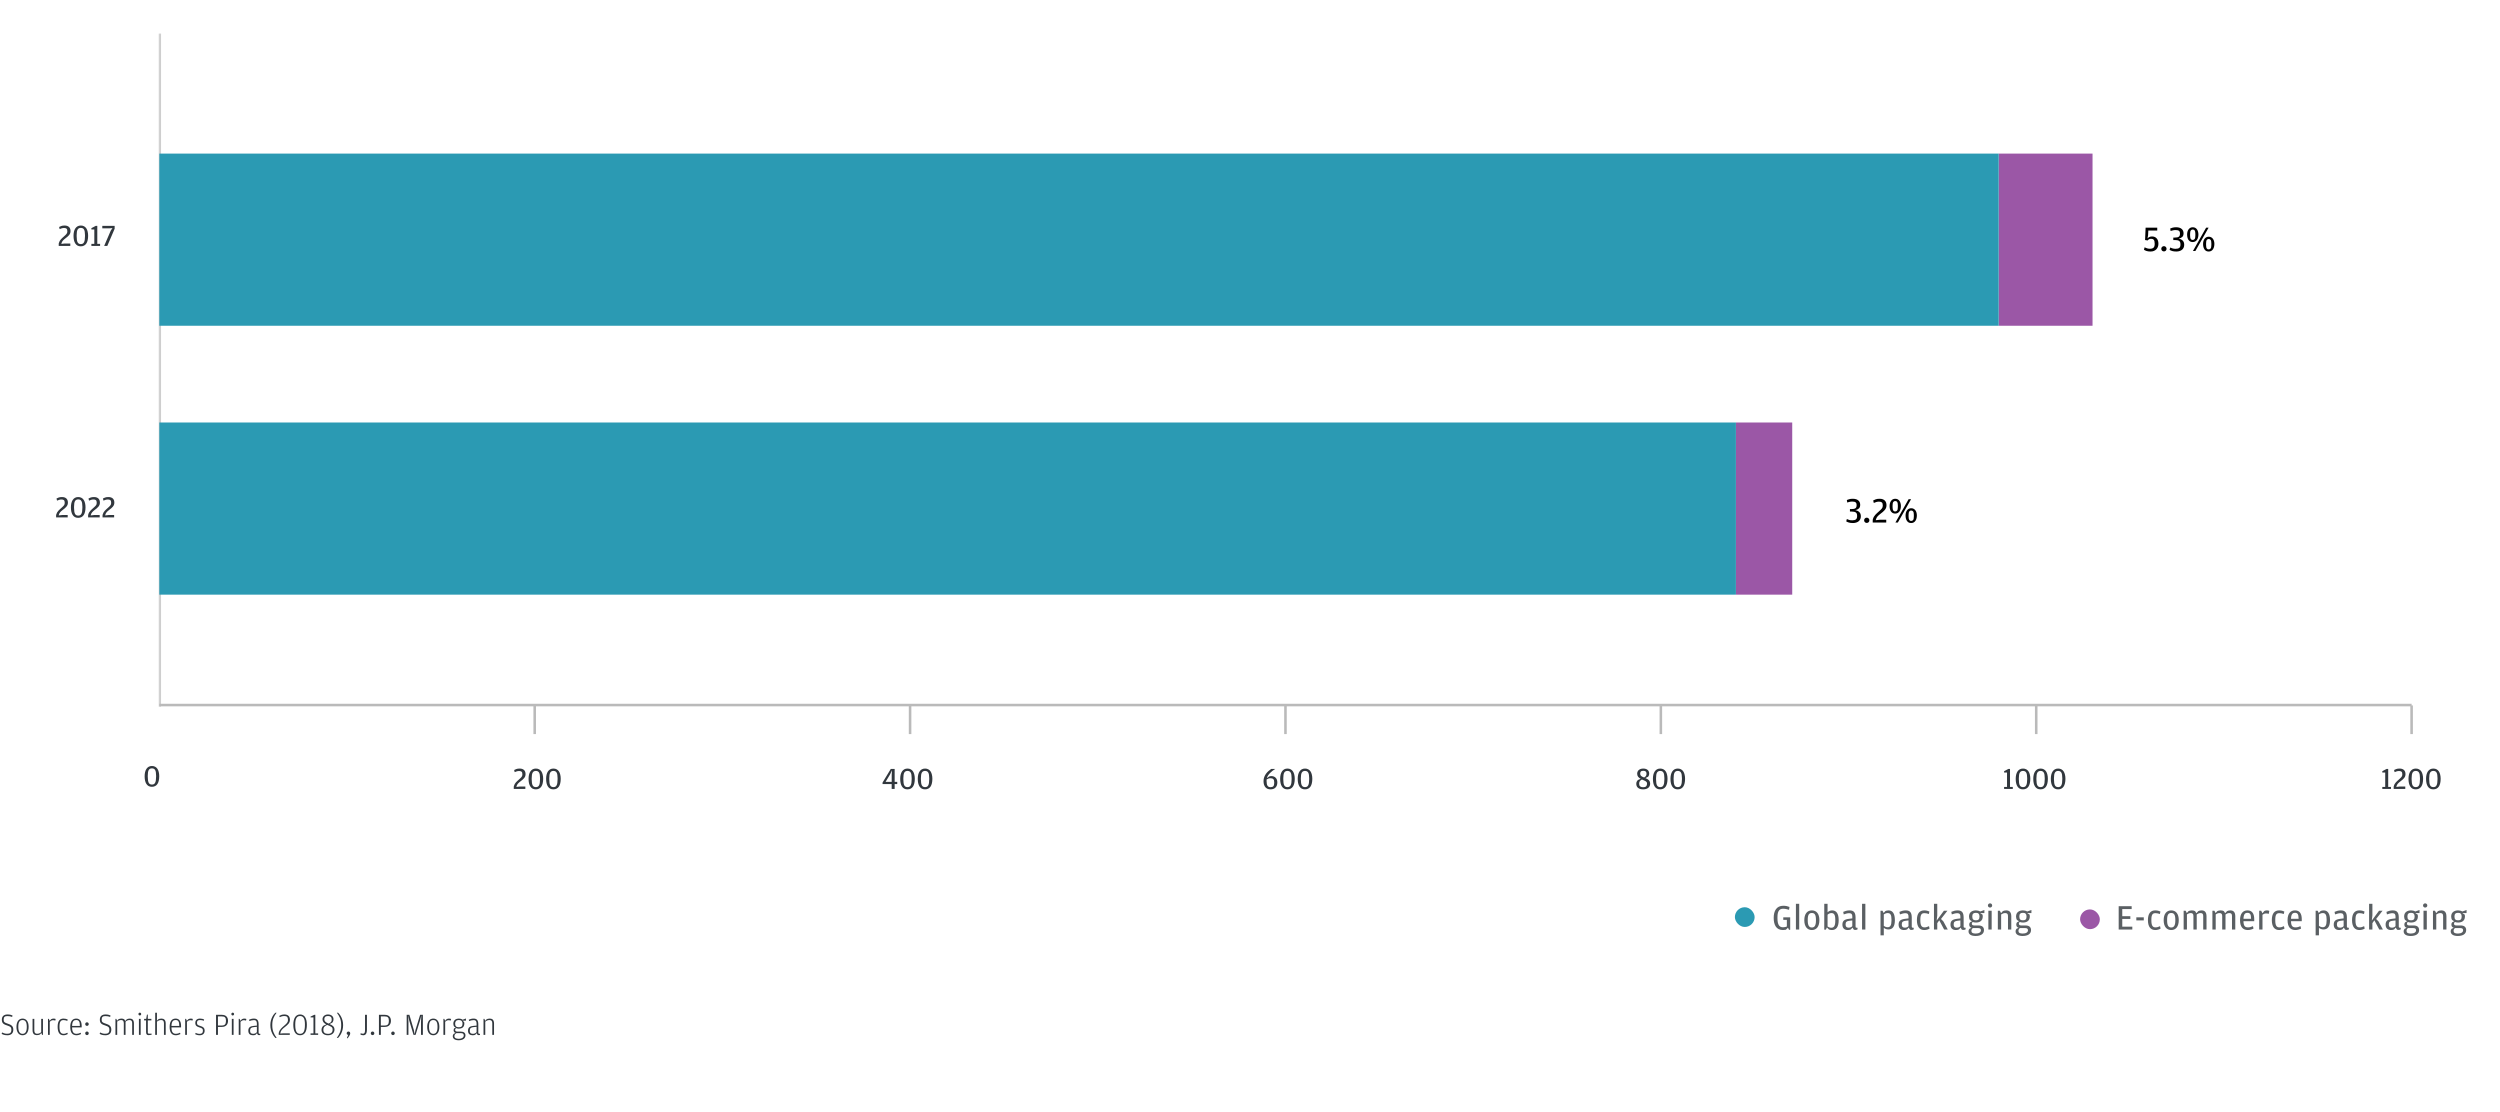 <svg width="976" height="434" viewBox="0 0 976 434" fill="none" xmlns="http://www.w3.org/2000/svg">
<path d="M2.916 404.168C1.764 404.168 1.128 403.904 0.648 403.616L0.804 403.076C1.464 403.376 1.992 403.58 2.76 403.58C3.876 403.58 4.44 403.244 4.44 402.02C4.44 401.12 4.14 400.772 2.916 400.388C1.464 399.932 0.72 399.536 0.72 398.084C0.72 396.728 1.56 396.044 2.94 396.044C3.864 396.044 4.392 396.224 4.884 396.44L4.74 397.016C4.104 396.8 3.744 396.68 2.868 396.68C1.896 396.68 1.428 397.016 1.428 398.036C1.428 398.972 1.692 399.212 3 399.632C4.344 400.064 5.196 400.556 5.196 401.996C5.196 403.424 4.284 404.168 2.916 404.168ZM8.812 404.168C7.384 404.168 6.424 403.028 6.424 400.904C6.424 398.756 7.42 397.652 8.812 397.652C10.204 397.652 11.176 398.756 11.176 400.868C11.176 403.028 10.24 404.168 8.812 404.168ZM8.812 403.616C9.772 403.616 10.456 402.896 10.456 401V400.844C10.456 398.84 9.82 398.228 8.812 398.228C7.792 398.228 7.144 398.852 7.144 400.784V400.94C7.144 402.896 7.84 403.616 8.812 403.616ZM16.085 402.956V397.772H16.769V404H16.433L16.109 403.28L15.605 403.856C15.353 403.988 14.945 404.12 14.369 404.12C13.409 404.12 12.713 403.616 12.713 402.188V397.772H13.397V402.332C13.397 403.268 13.841 403.58 14.465 403.58C15.173 403.58 15.617 403.352 16.085 402.956ZM19.398 398.528L19.998 397.88C20.31 397.736 20.598 397.652 20.91 397.652C21.294 397.652 21.57 397.736 21.726 397.808L21.582 398.456C21.318 398.348 21.102 398.288 20.718 398.288C20.178 398.288 19.818 398.552 19.422 398.888V404H18.738V397.772H19.074L19.398 398.528ZM24.794 404.168C23.318 404.168 22.502 403.112 22.502 400.868C22.502 398.648 23.294 397.652 24.794 397.652C25.406 397.652 25.958 397.808 26.414 398L26.294 398.552C25.694 398.36 25.298 398.24 24.842 398.24C23.798 398.24 23.222 398.732 23.222 400.76V400.916C23.222 403.004 23.822 403.604 24.842 403.604C25.406 403.604 25.706 403.448 26.294 403.172L26.474 403.688C26.078 403.928 25.466 404.168 24.794 404.168ZM28.144 401.084C28.156 402.968 28.732 403.604 29.896 403.604C30.436 403.604 30.904 403.448 31.48 403.172L31.636 403.7C31.264 403.904 30.568 404.168 29.848 404.168C28.264 404.168 27.424 403.1 27.424 400.892C27.424 398.588 28.396 397.652 29.776 397.652C31.192 397.652 31.888 398.768 31.888 400.496V401.084H28.144ZM28.144 400.52H31.18V400.364C31.18 398.792 30.7 398.216 29.776 398.216C28.864 398.216 28.204 398.624 28.144 400.52ZM33.948 400.508C33.588 400.508 33.264 400.22 33.264 399.812C33.264 399.392 33.588 399.104 33.948 399.104C34.332 399.104 34.644 399.392 34.644 399.812C34.644 400.22 34.332 400.508 33.948 400.508ZM33.948 404.108C33.588 404.108 33.264 403.82 33.264 403.412C33.264 402.992 33.588 402.704 33.948 402.704C34.332 402.704 34.644 402.992 34.644 403.412C34.644 403.82 34.332 404.108 33.948 404.108ZM41.178 404.168C40.026 404.168 39.39 403.904 38.91 403.616L39.066 403.076C39.726 403.376 40.254 403.58 41.022 403.58C42.138 403.58 42.702 403.244 42.702 402.02C42.702 401.12 42.402 400.772 41.178 400.388C39.726 399.932 38.982 399.536 38.982 398.084C38.982 396.728 39.822 396.044 41.202 396.044C42.126 396.044 42.654 396.224 43.146 396.44L43.002 397.016C42.366 396.8 42.006 396.68 41.13 396.68C40.158 396.68 39.69 397.016 39.69 398.036C39.69 398.972 39.954 399.212 41.262 399.632C42.606 400.064 43.458 400.556 43.458 401.996C43.458 403.424 42.546 404.168 41.178 404.168ZM48.91 398.576L49.486 397.94C49.714 397.808 50.134 397.652 50.662 397.652C51.634 397.652 52.282 398.156 52.282 399.584V404H51.598V399.44C51.598 398.504 51.202 398.228 50.566 398.228C49.882 398.228 49.486 398.48 49.018 398.864V404H48.334V399.44C48.334 398.504 47.902 398.228 47.302 398.228C46.642 398.228 46.222 398.468 45.754 398.828V404H45.07V397.772H45.406L45.718 398.516L46.222 397.94C46.462 397.808 46.846 397.652 47.398 397.652C47.854 397.652 48.19 397.748 48.502 397.94L48.91 398.576ZM54.583 396.44C54.295 396.44 54.043 396.2 54.043 395.888C54.043 395.576 54.295 395.336 54.583 395.336C54.871 395.336 55.123 395.576 55.123 395.888C55.123 396.2 54.871 396.44 54.583 396.44ZM54.235 404V397.772H54.919V404H54.235ZM58.033 404.12C57.313 404.12 57.025 403.748 57.025 402.86V398.36H56.257V397.772H57.061L57.373 396.092H57.709V397.772H59.101V398.36H57.709V402.968C57.709 403.4 57.817 403.544 58.225 403.544H59.197L59.233 403.892C58.873 404.012 58.489 404.12 58.033 404.12ZM61.27 398.852V404H60.586V395.384H61.27V398.516L61.786 397.94C62.05 397.808 62.434 397.652 63.01 397.652C63.994 397.652 64.69 398.156 64.69 399.584V404H64.006V399.44C64.006 398.504 63.55 398.228 62.914 398.228C62.194 398.228 61.786 398.468 61.27 398.852ZM66.945 401.084C66.957 402.968 67.533 403.604 68.697 403.604C69.237 403.604 69.705 403.448 70.281 403.172L70.437 403.7C70.065 403.904 69.369 404.168 68.649 404.168C67.065 404.168 66.225 403.1 66.225 400.892C66.225 398.588 67.197 397.652 68.577 397.652C69.993 397.652 70.689 398.768 70.689 400.496V401.084H66.945ZM66.945 400.52H69.981V400.364C69.981 398.792 69.501 398.216 68.577 398.216C67.665 398.216 67.005 398.624 66.945 400.52ZM72.953 398.528L73.553 397.88C73.865 397.736 74.153 397.652 74.465 397.652C74.849 397.652 75.125 397.736 75.281 397.808L75.137 398.456C74.873 398.348 74.657 398.288 74.273 398.288C73.733 398.288 73.373 398.552 72.977 398.888V404H72.293V397.772H72.629L72.953 398.528ZM77.959 404.168C77.155 404.168 76.579 403.964 76.231 403.772L76.351 403.232C76.771 403.424 77.323 403.616 77.947 403.616C78.715 403.616 79.219 403.304 79.219 402.428C79.219 401.624 78.991 401.42 77.779 401.072C76.867 400.808 76.243 400.436 76.243 399.356C76.243 398.228 76.975 397.652 78.091 397.652C78.775 397.652 79.315 397.808 79.687 398L79.567 398.516C79.099 398.348 78.775 398.228 78.079 398.228C77.335 398.228 76.903 398.456 76.903 399.332C76.903 400.124 77.263 400.256 78.199 400.532C79.327 400.868 79.891 401.276 79.891 402.416C79.891 403.412 79.243 404.168 77.959 404.168ZM84.342 404V396.188H86.622C88.314 396.188 89.022 397.22 89.022 398.528C89.022 399.8 88.338 400.904 86.622 400.904H85.086V404H84.342ZM85.086 400.364H86.538C87.762 400.364 88.218 399.836 88.218 398.564V398.468C88.218 397.232 87.762 396.8 86.514 396.8H85.086V400.364ZM90.852 396.44C90.564 396.44 90.312 396.2 90.312 395.888C90.312 395.576 90.564 395.336 90.852 395.336C91.14 395.336 91.392 395.576 91.392 395.888C91.392 396.2 91.14 396.44 90.852 396.44ZM90.504 404V397.772H91.188V404H90.504ZM93.859 398.528L94.459 397.88C94.771 397.736 95.059 397.652 95.371 397.652C95.755 397.652 96.031 397.736 96.187 397.808L96.043 398.456C95.779 398.348 95.563 398.288 95.179 398.288C94.639 398.288 94.279 398.552 93.883 398.888V404H93.199V397.772H93.535L93.859 398.528ZM100.287 400.4V399.668C100.287 398.852 100.083 398.252 99.135 398.252C98.523 398.252 97.971 398.42 97.359 398.624L97.251 398.072C97.851 397.832 98.391 397.652 99.123 397.652C100.419 397.652 100.959 398.36 100.959 399.908V403.112C100.959 403.484 101.091 403.592 101.403 403.592H101.607L101.631 404.012C101.535 404.06 101.355 404.12 101.139 404.12C100.983 404.12 100.839 404.096 100.695 404.036L100.311 403.376L99.735 404C99.507 404.096 99.147 404.168 98.787 404.168C97.743 404.168 96.939 403.7 96.939 402.368C96.939 401.144 97.647 400.616 99.111 400.496L100.287 400.4ZM100.287 402.932V400.868L99.159 400.976C98.091 401.072 97.635 401.408 97.635 402.344V402.428C97.635 403.268 98.007 403.604 98.871 403.604C99.591 403.604 99.999 403.28 100.287 402.932ZM107.499 405.2C106.851 404.564 105.543 402.86 105.543 400.208C105.543 397.652 106.815 395.996 107.475 395.384H107.979C106.935 396.764 106.299 398.072 106.299 400.076V400.34C106.299 402.356 106.911 403.64 108.003 405.2H107.499ZM108.809 404V403.34L108.881 403.052C109.169 401.924 110.081 401.18 110.921 400.448C111.869 399.62 112.421 399.14 112.421 398.3V398.168C112.421 396.992 111.977 396.656 110.969 396.656C110.213 396.656 109.721 396.872 109.205 397.112L109.025 396.596C109.505 396.332 110.069 396.044 111.053 396.044C112.613 396.044 113.189 397.004 113.189 398.132C113.189 399.38 112.313 400.088 111.233 400.94C110.285 401.684 109.637 402.248 109.433 403.316L109.397 403.508L110.633 403.4H113.129V404H108.809ZM117.136 404.168C115.324 404.168 114.508 402.548 114.508 400.076C114.508 397.688 115.372 396.044 117.16 396.044C118.936 396.044 119.8 397.652 119.8 400.052C119.8 402.68 118.972 404.168 117.136 404.168ZM117.16 403.604C118.444 403.604 119.044 402.608 119.044 400.112V399.872C119.044 397.664 118.468 396.656 117.148 396.656C115.84 396.656 115.264 397.712 115.264 399.92V400.148C115.264 402.644 115.876 403.604 117.16 403.604ZM121.237 404V403.436H122.377V397.196H121.237V396.884L122.689 396.188H123.097V403.436H124.201V404H121.237ZM127.382 399.92C126.506 399.5 125.906 398.864 125.906 397.928C125.906 396.824 126.83 396.044 128.03 396.044C129.362 396.044 130.19 396.824 130.19 397.844C130.19 398.468 130.058 398.828 129.722 399.248L128.654 399.788C129.698 400.232 130.586 400.736 130.586 401.96C130.586 403.304 129.518 404.168 128.054 404.168C126.482 404.168 125.522 403.376 125.522 402.08C125.522 401.288 125.87 400.76 126.278 400.424L127.382 399.92ZM128.306 399.62C129.398 399.08 129.494 398.732 129.494 397.94V397.868C129.494 397.136 129.074 396.644 128.042 396.644C126.962 396.644 126.614 397.196 126.614 397.856V397.928C126.614 398.72 127.154 399.152 128.306 399.62ZM127.73 400.112C126.638 400.628 126.242 401.108 126.242 401.96V402.092C126.242 403.1 126.878 403.616 128.042 403.616C129.23 403.616 129.842 403.028 129.842 402.044V401.876C129.842 400.988 129.278 400.748 127.73 400.112ZM131.491 405.2C132.583 403.64 133.195 402.356 133.195 400.34V400.076C133.195 398.072 132.559 396.764 131.515 395.384H132.019C132.679 395.996 133.951 397.652 133.951 400.208C133.951 402.86 132.643 404.564 131.995 405.2H131.491ZM135.717 405.38L135.429 405.236L135.957 403.964L135.549 403.904C135.441 403.796 135.345 403.652 135.345 403.412C135.345 402.992 135.669 402.704 136.029 402.704C136.413 402.704 136.725 402.992 136.725 403.412C136.725 403.808 136.497 404.18 136.305 404.48L135.717 405.38ZM141.809 404.168C141.353 404.168 140.933 404.012 140.717 403.892L140.813 403.352C141.113 403.472 141.353 403.568 141.677 403.568C142.205 403.568 142.505 403.292 142.505 402.212V396.188H143.249V401.948C143.249 403.592 142.673 404.168 141.809 404.168ZM145.439 404.108C145.079 404.108 144.755 403.82 144.755 403.412C144.755 402.992 145.079 402.704 145.439 402.704C145.823 402.704 146.135 402.992 146.135 403.412C146.135 403.82 145.823 404.108 145.439 404.108ZM147.939 404V396.188H150.219C151.911 396.188 152.619 397.22 152.619 398.528C152.619 399.8 151.935 400.904 150.219 400.904H148.683V404H147.939ZM148.683 400.364H150.135C151.359 400.364 151.815 399.836 151.815 398.564V398.468C151.815 397.232 151.359 396.8 150.111 396.8H148.683V400.364ZM153.408 404.108C153.048 404.108 152.724 403.82 152.724 403.412C152.724 402.992 153.048 402.704 153.408 402.704C153.792 402.704 154.104 402.992 154.104 403.412C154.104 403.82 153.792 404.108 153.408 404.108ZM158.768 404V396.188H159.824L161.564 402.116L161.888 403.76L162.188 402.116L164.012 396.188H165.092V404H164.36V398.936L164.492 396.392L164.012 398.312L162.248 404H161.432L159.752 398.408L159.332 396.392L159.451 398.936V404H158.768ZM169.16 404.168C167.732 404.168 166.772 403.028 166.772 400.904C166.772 398.756 167.768 397.652 169.16 397.652C170.552 397.652 171.524 398.756 171.524 400.868C171.524 403.028 170.588 404.168 169.16 404.168ZM169.16 403.616C170.12 403.616 170.804 402.896 170.804 401V400.844C170.804 398.84 170.168 398.228 169.16 398.228C168.14 398.228 167.492 398.852 167.492 400.784V400.94C167.492 402.896 168.188 403.616 169.16 403.616ZM173.769 398.528L174.369 397.88C174.681 397.736 174.969 397.652 175.281 397.652C175.665 397.652 175.941 397.736 176.097 397.808L175.953 398.456C175.689 398.348 175.473 398.288 175.089 398.288C174.549 398.288 174.189 398.552 173.793 398.888V404H173.109V397.772H173.445L173.769 398.528ZM180.593 398.108L181.901 397.616V398.456H180.485L181.181 398.96C181.241 399.164 181.277 399.32 181.277 399.584C181.277 401.084 180.233 401.588 179.141 401.588C178.769 401.588 178.397 401.528 178.061 401.372C177.869 401.516 177.689 401.732 177.689 402.044C177.689 402.512 177.977 402.74 178.565 402.74H179.921C181.085 402.74 181.721 403.292 181.721 404.204C181.721 405.416 180.641 406.124 179.057 406.124C177.557 406.124 176.765 405.476 176.765 404.552C176.765 404.048 176.993 403.76 177.125 403.616L177.857 403.244C177.509 403.148 177.089 402.872 177.089 402.176C177.089 401.768 177.257 401.54 177.341 401.432L177.929 401.156L177.245 400.736C177.089 400.436 176.981 400.04 176.981 399.62C176.981 398.156 178.181 397.652 179.141 397.652C179.621 397.652 180.161 397.772 180.593 398.108ZM179.141 401.048C180.149 401.048 180.569 400.616 180.569 399.656V399.584C180.569 398.768 180.149 398.216 179.141 398.216C178.121 398.216 177.689 398.768 177.689 399.572V399.644C177.689 400.616 178.121 401.048 179.141 401.048ZM178.157 403.34C177.689 403.64 177.401 403.976 177.401 404.504C177.401 405.224 177.977 405.548 179.057 405.548C180.401 405.548 181.049 404.948 181.049 404.264V404.216C181.049 403.736 180.821 403.34 180.005 403.34H178.157ZM186.057 400.4V399.668C186.057 398.852 185.853 398.252 184.905 398.252C184.293 398.252 183.741 398.42 183.129 398.624L183.021 398.072C183.621 397.832 184.161 397.652 184.893 397.652C186.189 397.652 186.729 398.36 186.729 399.908V403.112C186.729 403.484 186.861 403.592 187.173 403.592H187.377L187.401 404.012C187.305 404.06 187.125 404.12 186.909 404.12C186.753 404.12 186.609 404.096 186.465 404.036L186.081 403.376L185.505 404C185.277 404.096 184.917 404.168 184.557 404.168C183.513 404.168 182.709 403.7 182.709 402.368C182.709 401.144 183.417 400.616 184.881 400.496L186.057 400.4ZM186.057 402.932V400.868L184.929 400.976C183.861 401.072 183.405 401.408 183.405 402.344V402.428C183.405 403.268 183.777 403.604 184.641 403.604C185.361 403.604 185.769 403.28 186.057 402.932ZM189.425 398.54L189.965 397.94C190.229 397.808 190.613 397.652 191.189 397.652C192.173 397.652 192.869 398.156 192.869 399.584V404H192.185V399.44C192.185 398.504 191.729 398.228 191.093 398.228C190.373 398.228 189.965 398.468 189.449 398.852V404H188.765V397.772H189.101L189.425 398.54Z" fill="#31373D"/>
<path fill-rule="evenodd" clip-rule="evenodd" d="M62.199 275.25H941.492Z" fill="#BABABA"/>
<path d="M62.199 275.25H941.492" stroke="#BABABA"/>
<path d="M208.748 286.586V275.394" stroke="#BABABA"/>
<path d="M355.297 286.586V275.394" stroke="#BABABA"/>
<path d="M501.845 286.586V275.394" stroke="#BABABA"/>
<path d="M648.394 286.586V275.394" stroke="#BABABA"/>
<path d="M794.943 286.586V275.394" stroke="#BABABA"/>
<path d="M941.492 286.586V275.394" stroke="#BABABA"/>
<mask id="mask0_206_1853" style="mask-type:luminance" maskUnits="userSpaceOnUse" x="61" y="13" width="2" height="263">
<path fill-rule="evenodd" clip-rule="evenodd" d="M61.955 13H62.835V276H61.955V13Z" fill="white"/>
</mask>
<g mask="url(#mask0_206_1853)">
<path fill-rule="evenodd" clip-rule="evenodd" d="M62.395 276V13Z" fill="#BABABA"/>
<path d="M62.395 276V13" stroke="#BABABA"/>
</g>
<path fill-rule="evenodd" clip-rule="evenodd" d="M677.705 232.153H699.686V164.944H677.705V232.153Z" fill="#9B57A6"/>
<path fill-rule="evenodd" clip-rule="evenodd" d="M62.199 232.153H677.704V164.944H62.199V232.153Z" fill="#2B9AB3"/>
<path fill-rule="evenodd" clip-rule="evenodd" d="M780.289 127.174H816.925V59.965H780.289V127.174Z" fill="#9B57A6"/>
<path fill-rule="evenodd" clip-rule="evenodd" d="M62.199 127.174H780.289V59.965H62.199V127.174Z" fill="#2B9AB3"/>
<path d="M21.904 202V201.1L21.976 200.836C22.048 200.556 22.152 200.3 22.288 200.068C22.432 199.836 22.592 199.62 22.768 199.42C22.944 199.22 23.132 199.032 23.332 198.856C23.532 198.672 23.732 198.492 23.932 198.316C24.148 198.124 24.336 197.952 24.496 197.8C24.664 197.648 24.804 197.5 24.916 197.356C25.036 197.212 25.124 197.064 25.18 196.912C25.236 196.76 25.264 196.588 25.264 196.396V196.252C25.264 195.764 25.16 195.436 24.952 195.268C24.744 195.092 24.432 195.004 24.016 195.004C23.664 195.004 23.356 195.048 23.092 195.136C22.836 195.216 22.56 195.32 22.264 195.448L22.06 194.608C22.284 194.48 22.564 194.356 22.9 194.236C23.236 194.108 23.672 194.044 24.208 194.044C24.616 194.044 24.964 194.1 25.252 194.212C25.548 194.324 25.788 194.476 25.972 194.668C26.156 194.86 26.292 195.088 26.38 195.352C26.468 195.616 26.512 195.904 26.512 196.216C26.512 196.544 26.46 196.84 26.356 197.104C26.252 197.36 26.108 197.596 25.924 197.812C25.748 198.028 25.54 198.236 25.3 198.436C25.06 198.628 24.808 198.828 24.544 199.036C24.352 199.188 24.168 199.336 23.992 199.48C23.824 199.616 23.672 199.764 23.536 199.924C23.4 200.076 23.284 200.244 23.188 200.428C23.092 200.604 23.016 200.808 22.96 201.04L22.924 201.22L24.28 201.064H26.428V202H21.904ZM30.516 202.168C30.028 202.168 29.604 202.072 29.244 201.88C28.892 201.68 28.6 201.4 28.368 201.04C28.136 200.68 27.964 200.252 27.852 199.756C27.74 199.252 27.684 198.692 27.684 198.076C27.684 197.492 27.74 196.952 27.852 196.456C27.972 195.96 28.148 195.536 28.38 195.184C28.62 194.824 28.916 194.544 29.268 194.344C29.628 194.144 30.052 194.044 30.54 194.044C31.028 194.044 31.448 194.144 31.8 194.344C32.16 194.536 32.456 194.808 32.688 195.16C32.92 195.512 33.092 195.936 33.204 196.432C33.324 196.92 33.384 197.46 33.384 198.052C33.384 198.692 33.324 199.268 33.204 199.78C33.092 200.284 32.92 200.712 32.688 201.064C32.456 201.416 32.156 201.688 31.788 201.88C31.428 202.072 31.004 202.168 30.516 202.168ZM30.54 201.292C30.82 201.292 31.06 201.24 31.26 201.136C31.468 201.032 31.636 200.86 31.764 200.62C31.9 200.372 32 200.052 32.064 199.66C32.128 199.26 32.16 198.772 32.16 198.196V197.788C32.16 197.276 32.128 196.84 32.064 196.48C32.008 196.12 31.912 195.828 31.776 195.604C31.648 195.38 31.48 195.22 31.272 195.124C31.064 195.02 30.816 194.968 30.528 194.968C29.952 194.968 29.536 195.188 29.28 195.628C29.032 196.068 28.908 196.804 28.908 197.836V198.232C28.908 198.808 28.94 199.292 29.004 199.684C29.068 200.076 29.164 200.392 29.292 200.632C29.428 200.864 29.6 201.032 29.808 201.136C30.016 201.24 30.26 201.292 30.54 201.292ZM34.396 202V201.1L34.468 200.836C34.54 200.556 34.644 200.3 34.78 200.068C34.924 199.836 35.084 199.62 35.26 199.42C35.436 199.22 35.624 199.032 35.824 198.856C36.024 198.672 36.224 198.492 36.424 198.316C36.64 198.124 36.828 197.952 36.988 197.8C37.156 197.648 37.296 197.5 37.408 197.356C37.528 197.212 37.616 197.064 37.672 196.912C37.728 196.76 37.756 196.588 37.756 196.396V196.252C37.756 195.764 37.652 195.436 37.444 195.268C37.236 195.092 36.924 195.004 36.508 195.004C36.156 195.004 35.848 195.048 35.584 195.136C35.328 195.216 35.052 195.32 34.756 195.448L34.552 194.608C34.776 194.48 35.056 194.356 35.392 194.236C35.728 194.108 36.164 194.044 36.7 194.044C37.108 194.044 37.456 194.1 37.744 194.212C38.04 194.324 38.28 194.476 38.464 194.668C38.648 194.86 38.784 195.088 38.872 195.352C38.96 195.616 39.004 195.904 39.004 196.216C39.004 196.544 38.952 196.84 38.848 197.104C38.744 197.36 38.6 197.596 38.416 197.812C38.24 198.028 38.032 198.236 37.792 198.436C37.552 198.628 37.3 198.828 37.036 199.036C36.844 199.188 36.66 199.336 36.484 199.48C36.316 199.616 36.164 199.764 36.028 199.924C35.892 200.076 35.776 200.244 35.68 200.428C35.584 200.604 35.508 200.808 35.452 201.04L35.416 201.22L36.772 201.064H38.92V202H34.396ZM40.033 202V201.1L40.105 200.836C40.177 200.556 40.281 200.3 40.417 200.068C40.561 199.836 40.721 199.62 40.897 199.42C41.073 199.22 41.261 199.032 41.461 198.856C41.661 198.672 41.861 198.492 42.061 198.316C42.277 198.124 42.465 197.952 42.625 197.8C42.793 197.648 42.933 197.5 43.045 197.356C43.165 197.212 43.253 197.064 43.309 196.912C43.365 196.76 43.393 196.588 43.393 196.396V196.252C43.393 195.764 43.289 195.436 43.081 195.268C42.873 195.092 42.561 195.004 42.145 195.004C41.793 195.004 41.485 195.048 41.221 195.136C40.965 195.216 40.689 195.32 40.393 195.448L40.189 194.608C40.413 194.48 40.693 194.356 41.029 194.236C41.365 194.108 41.801 194.044 42.337 194.044C42.745 194.044 43.093 194.1 43.381 194.212C43.677 194.324 43.917 194.476 44.101 194.668C44.285 194.86 44.421 195.088 44.509 195.352C44.597 195.616 44.641 195.904 44.641 196.216C44.641 196.544 44.589 196.84 44.485 197.104C44.381 197.36 44.237 197.596 44.053 197.812C43.877 198.028 43.669 198.236 43.429 198.436C43.189 198.628 42.937 198.828 42.673 199.036C42.481 199.188 42.297 199.336 42.121 199.48C41.953 199.616 41.801 199.764 41.665 199.924C41.529 200.076 41.413 200.244 41.317 200.428C41.221 200.604 41.145 200.808 41.089 201.04L41.053 201.22L42.409 201.064H44.557V202H40.033Z" fill="#31373D"/>
<path d="M22.924 96V95.1L22.996 94.836C23.068 94.556 23.172 94.3 23.308 94.068C23.452 93.836 23.612 93.62 23.788 93.42C23.964 93.22 24.152 93.032 24.352 92.856C24.552 92.672 24.752 92.492 24.952 92.316C25.168 92.124 25.356 91.952 25.516 91.8C25.684 91.648 25.824 91.5 25.936 91.356C26.056 91.212 26.144 91.064 26.2 90.912C26.256 90.76 26.284 90.588 26.284 90.396V90.252C26.284 89.764 26.18 89.436 25.972 89.268C25.764 89.092 25.452 89.004 25.036 89.004C24.684 89.004 24.376 89.048 24.112 89.136C23.856 89.216 23.58 89.32 23.284 89.448L23.08 88.608C23.304 88.48 23.584 88.356 23.92 88.236C24.256 88.108 24.692 88.044 25.228 88.044C25.636 88.044 25.984 88.1 26.272 88.212C26.568 88.324 26.808 88.476 26.992 88.668C27.176 88.86 27.312 89.088 27.4 89.352C27.488 89.616 27.532 89.904 27.532 90.216C27.532 90.544 27.48 90.84 27.376 91.104C27.272 91.36 27.128 91.596 26.944 91.812C26.768 92.028 26.56 92.236 26.32 92.436C26.08 92.628 25.828 92.828 25.564 93.036C25.372 93.188 25.188 93.336 25.012 93.48C24.844 93.616 24.692 93.764 24.556 93.924C24.42 94.076 24.304 94.244 24.208 94.428C24.112 94.604 24.036 94.808 23.98 95.04L23.944 95.22L25.3 95.064H27.448V96H22.924ZM31.535 96.168C31.047 96.168 30.623 96.072 30.263 95.88C29.911 95.68 29.619 95.4 29.387 95.04C29.155 94.68 28.983 94.252 28.871 93.756C28.759 93.252 28.703 92.692 28.703 92.076C28.703 91.492 28.759 90.952 28.871 90.456C28.991 89.96 29.167 89.536 29.399 89.184C29.639 88.824 29.935 88.544 30.287 88.344C30.647 88.144 31.071 88.044 31.559 88.044C32.047 88.044 32.467 88.144 32.819 88.344C33.179 88.536 33.475 88.808 33.707 89.16C33.939 89.512 34.111 89.936 34.223 90.432C34.343 90.92 34.403 91.46 34.403 92.052C34.403 92.692 34.343 93.268 34.223 93.78C34.111 94.284 33.939 94.712 33.707 95.064C33.475 95.416 33.175 95.688 32.807 95.88C32.447 96.072 32.023 96.168 31.535 96.168ZM31.559 95.292C31.839 95.292 32.079 95.24 32.279 95.136C32.487 95.032 32.655 94.86 32.783 94.62C32.919 94.372 33.019 94.052 33.083 93.66C33.147 93.26 33.179 92.772 33.179 92.196V91.788C33.179 91.276 33.147 90.84 33.083 90.48C33.027 90.12 32.931 89.828 32.795 89.604C32.667 89.38 32.499 89.22 32.291 89.124C32.083 89.02 31.835 88.968 31.547 88.968C30.971 88.968 30.555 89.188 30.299 89.628C30.051 90.068 29.927 90.804 29.927 91.836V92.232C29.927 92.808 29.959 93.292 30.023 93.684C30.087 94.076 30.183 94.392 30.311 94.632C30.447 94.864 30.619 95.032 30.827 95.136C31.035 95.24 31.279 95.292 31.559 95.292ZM35.679 96V95.208H36.819V89.592H35.679V89.076L37.359 88.188H37.983V95.208H39.075V96H35.679ZM40.668 96L43.26 89.988L43.92 89.052L42.78 89.136H39.936V88.188H44.76V89.304L41.892 96H40.668Z" fill="#31373D"/>
<path d="M59.296 307.168C58.808 307.168 58.384 307.072 58.024 306.88C57.672 306.68 57.38 306.4 57.148 306.04C56.916 305.68 56.744 305.252 56.632 304.756C56.52 304.252 56.464 303.692 56.464 303.076C56.464 302.492 56.52 301.952 56.632 301.456C56.752 300.96 56.928 300.536 57.16 300.184C57.4 299.824 57.696 299.544 58.048 299.344C58.408 299.144 58.832 299.044 59.32 299.044C59.808 299.044 60.228 299.144 60.58 299.344C60.94 299.536 61.236 299.808 61.468 300.16C61.7 300.512 61.872 300.936 61.984 301.432C62.104 301.92 62.164 302.46 62.164 303.052C62.164 303.692 62.104 304.268 61.984 304.78C61.872 305.284 61.7 305.712 61.468 306.064C61.236 306.416 60.936 306.688 60.568 306.88C60.208 307.072 59.784 307.168 59.296 307.168ZM59.32 306.292C59.6 306.292 59.84 306.24 60.04 306.136C60.248 306.032 60.416 305.86 60.544 305.62C60.68 305.372 60.78 305.052 60.844 304.66C60.908 304.26 60.94 303.772 60.94 303.196V302.788C60.94 302.276 60.908 301.84 60.844 301.48C60.788 301.12 60.692 300.828 60.556 300.604C60.428 300.38 60.26 300.22 60.052 300.124C59.844 300.02 59.596 299.968 59.308 299.968C58.732 299.968 58.316 300.188 58.06 300.628C57.812 301.068 57.688 301.804 57.688 302.836V303.232C57.688 303.808 57.72 304.292 57.784 304.684C57.848 305.076 57.944 305.392 58.072 305.632C58.208 305.864 58.38 306.032 58.588 306.136C58.796 306.24 59.04 306.292 59.32 306.292Z" fill="#31373D"/>
<path d="M200.572 308V307.1L200.644 306.836C200.716 306.556 200.82 306.3 200.956 306.068C201.1 305.836 201.26 305.62 201.436 305.42C201.612 305.22 201.8 305.032 202 304.856C202.2 304.672 202.4 304.492 202.6 304.316C202.816 304.124 203.004 303.952 203.164 303.8C203.332 303.648 203.472 303.5 203.584 303.356C203.704 303.212 203.792 303.064 203.848 302.912C203.904 302.76 203.932 302.588 203.932 302.396V302.252C203.932 301.764 203.828 301.436 203.62 301.268C203.412 301.092 203.1 301.004 202.684 301.004C202.332 301.004 202.024 301.048 201.76 301.136C201.504 301.216 201.228 301.32 200.932 301.448L200.728 300.608C200.952 300.48 201.232 300.356 201.568 300.236C201.904 300.108 202.34 300.044 202.876 300.044C203.284 300.044 203.632 300.1 203.92 300.212C204.216 300.324 204.456 300.476 204.64 300.668C204.824 300.86 204.96 301.088 205.048 301.352C205.136 301.616 205.18 301.904 205.18 302.216C205.18 302.544 205.128 302.84 205.024 303.104C204.92 303.36 204.776 303.596 204.592 303.812C204.416 304.028 204.208 304.236 203.968 304.436C203.728 304.628 203.476 304.828 203.212 305.036C203.02 305.188 202.836 305.336 202.66 305.48C202.492 305.616 202.34 305.764 202.204 305.924C202.068 306.076 201.952 306.244 201.856 306.428C201.76 306.604 201.684 306.808 201.628 307.04L201.592 307.22L202.948 307.064H205.096V308H200.572ZM209.183 308.168C208.695 308.168 208.271 308.072 207.911 307.88C207.559 307.68 207.267 307.4 207.035 307.04C206.803 306.68 206.631 306.252 206.519 305.756C206.407 305.252 206.351 304.692 206.351 304.076C206.351 303.492 206.407 302.952 206.519 302.456C206.639 301.96 206.815 301.536 207.047 301.184C207.287 300.824 207.583 300.544 207.935 300.344C208.295 300.144 208.719 300.044 209.207 300.044C209.695 300.044 210.115 300.144 210.467 300.344C210.827 300.536 211.123 300.808 211.355 301.16C211.587 301.512 211.759 301.936 211.871 302.432C211.991 302.92 212.051 303.46 212.051 304.052C212.051 304.692 211.991 305.268 211.871 305.78C211.759 306.284 211.587 306.712 211.355 307.064C211.123 307.416 210.823 307.688 210.455 307.88C210.095 308.072 209.671 308.168 209.183 308.168ZM209.207 307.292C209.487 307.292 209.727 307.24 209.927 307.136C210.135 307.032 210.303 306.86 210.431 306.62C210.567 306.372 210.667 306.052 210.731 305.66C210.795 305.26 210.827 304.772 210.827 304.196V303.788C210.827 303.276 210.795 302.84 210.731 302.48C210.675 302.12 210.579 301.828 210.443 301.604C210.315 301.38 210.147 301.22 209.939 301.124C209.731 301.02 209.483 300.968 209.195 300.968C208.619 300.968 208.203 301.188 207.947 301.628C207.699 302.068 207.575 302.804 207.575 303.836V304.232C207.575 304.808 207.607 305.292 207.671 305.684C207.735 306.076 207.831 306.392 207.959 306.632C208.095 306.864 208.267 307.032 208.475 307.136C208.683 307.24 208.927 307.292 209.207 307.292ZM216.038 308.168C215.55 308.168 215.126 308.072 214.766 307.88C214.414 307.68 214.122 307.4 213.89 307.04C213.658 306.68 213.486 306.252 213.374 305.756C213.262 305.252 213.206 304.692 213.206 304.076C213.206 303.492 213.262 302.952 213.374 302.456C213.494 301.96 213.67 301.536 213.902 301.184C214.142 300.824 214.438 300.544 214.79 300.344C215.15 300.144 215.574 300.044 216.062 300.044C216.55 300.044 216.97 300.144 217.322 300.344C217.682 300.536 217.978 300.808 218.21 301.16C218.442 301.512 218.614 301.936 218.726 302.432C218.846 302.92 218.906 303.46 218.906 304.052C218.906 304.692 218.846 305.268 218.726 305.78C218.614 306.284 218.442 306.712 218.21 307.064C217.978 307.416 217.678 307.688 217.31 307.88C216.95 308.072 216.526 308.168 216.038 308.168ZM216.062 307.292C216.342 307.292 216.582 307.24 216.782 307.136C216.99 307.032 217.158 306.86 217.286 306.62C217.422 306.372 217.522 306.052 217.586 305.66C217.65 305.26 217.682 304.772 217.682 304.196V303.788C217.682 303.276 217.65 302.84 217.586 302.48C217.53 302.12 217.434 301.828 217.298 301.604C217.17 301.38 217.002 301.22 216.794 301.124C216.586 301.02 216.338 300.968 216.05 300.968C215.474 300.968 215.058 301.188 214.802 301.628C214.554 302.068 214.43 302.804 214.43 303.836V304.232C214.43 304.808 214.462 305.292 214.526 305.684C214.59 306.076 214.686 306.392 214.814 306.632C214.95 306.864 215.122 307.032 215.33 307.136C215.538 307.24 215.782 307.292 216.062 307.292Z" fill="#31373D"/>
<path d="M348.11 308V306.104H344.546V305.516L347.762 300.188H349.274V305.228H350.282V306.104H349.274V308H348.11ZM345.734 305.228H348.122V302.576L348.218 300.716L347.498 302.3L345.734 305.228ZM354.272 308.168C353.784 308.168 353.36 308.072 353 307.88C352.648 307.68 352.356 307.4 352.124 307.04C351.892 306.68 351.72 306.252 351.608 305.756C351.496 305.252 351.44 304.692 351.44 304.076C351.44 303.492 351.496 302.952 351.608 302.456C351.728 301.96 351.904 301.536 352.136 301.184C352.376 300.824 352.672 300.544 353.024 300.344C353.384 300.144 353.808 300.044 354.296 300.044C354.784 300.044 355.204 300.144 355.556 300.344C355.916 300.536 356.212 300.808 356.444 301.16C356.676 301.512 356.848 301.936 356.96 302.432C357.08 302.92 357.14 303.46 357.14 304.052C357.14 304.692 357.08 305.268 356.96 305.78C356.848 306.284 356.676 306.712 356.444 307.064C356.212 307.416 355.912 307.688 355.544 307.88C355.184 308.072 354.76 308.168 354.272 308.168ZM354.296 307.292C354.576 307.292 354.816 307.24 355.016 307.136C355.224 307.032 355.392 306.86 355.52 306.62C355.656 306.372 355.756 306.052 355.82 305.66C355.884 305.26 355.916 304.772 355.916 304.196V303.788C355.916 303.276 355.884 302.84 355.82 302.48C355.764 302.12 355.668 301.828 355.532 301.604C355.404 301.38 355.236 301.22 355.028 301.124C354.82 301.02 354.572 300.968 354.284 300.968C353.708 300.968 353.292 301.188 353.036 301.628C352.788 302.068 352.664 302.804 352.664 303.836V304.232C352.664 304.808 352.696 305.292 352.76 305.684C352.824 306.076 352.92 306.392 353.048 306.632C353.184 306.864 353.356 307.032 353.564 307.136C353.772 307.24 354.016 307.292 354.296 307.292ZM361.128 308.168C360.64 308.168 360.216 308.072 359.856 307.88C359.504 307.68 359.212 307.4 358.98 307.04C358.748 306.68 358.576 306.252 358.464 305.756C358.352 305.252 358.296 304.692 358.296 304.076C358.296 303.492 358.352 302.952 358.464 302.456C358.584 301.96 358.76 301.536 358.992 301.184C359.232 300.824 359.528 300.544 359.88 300.344C360.24 300.144 360.664 300.044 361.152 300.044C361.64 300.044 362.06 300.144 362.412 300.344C362.772 300.536 363.068 300.808 363.3 301.16C363.532 301.512 363.704 301.936 363.816 302.432C363.936 302.92 363.996 303.46 363.996 304.052C363.996 304.692 363.936 305.268 363.816 305.78C363.704 306.284 363.532 306.712 363.3 307.064C363.068 307.416 362.768 307.688 362.4 307.88C362.04 308.072 361.616 308.168 361.128 308.168ZM361.152 307.292C361.432 307.292 361.672 307.24 361.872 307.136C362.08 307.032 362.248 306.86 362.376 306.62C362.512 306.372 362.612 306.052 362.676 305.66C362.74 305.26 362.772 304.772 362.772 304.196V303.788C362.772 303.276 362.74 302.84 362.676 302.48C362.62 302.12 362.524 301.828 362.388 301.604C362.26 301.38 362.092 301.22 361.884 301.124C361.676 301.02 361.428 300.968 361.14 300.968C360.564 300.968 360.148 301.188 359.892 301.628C359.644 302.068 359.52 302.804 359.52 303.836V304.232C359.52 304.808 359.552 305.292 359.616 305.684C359.68 306.076 359.776 306.392 359.904 306.632C360.04 306.864 360.212 307.032 360.42 307.136C360.628 307.24 360.872 307.292 361.152 307.292Z" fill="#31373D"/>
<path d="M494.575 303.788L495.523 303.128C495.627 303.088 495.739 303.056 495.859 303.032C495.987 303 496.135 302.984 496.303 302.984C497.023 302.984 497.595 303.2 498.019 303.632C498.451 304.056 498.667 304.672 498.667 305.48C498.667 306.328 498.431 306.988 497.959 307.46C497.495 307.932 496.839 308.168 495.991 308.168C495.583 308.168 495.211 308.1 494.875 307.964C494.547 307.82 494.263 307.616 494.023 307.352C493.791 307.08 493.607 306.744 493.471 306.344C493.343 305.944 493.279 305.48 493.279 304.952C493.279 304.376 493.371 303.848 493.555 303.368C493.739 302.88 493.975 302.44 494.263 302.048C494.559 301.656 494.883 301.308 495.235 301.004C495.595 300.692 495.947 300.42 496.291 300.188H497.875C497.499 300.42 497.131 300.672 496.771 300.944C496.419 301.216 496.095 301.504 495.799 301.808C495.503 302.112 495.247 302.432 495.031 302.768C494.823 303.096 494.671 303.436 494.575 303.788ZM494.491 304.304C494.483 304.336 494.479 304.368 494.479 304.4C494.479 304.432 494.479 304.468 494.479 304.508V305.012C494.479 305.828 494.603 306.416 494.851 306.776C495.099 307.136 495.487 307.316 496.015 307.316C496.511 307.316 496.875 307.192 497.107 306.944C497.339 306.688 497.455 306.26 497.455 305.66V305.384C497.455 304.792 497.331 304.384 497.083 304.16C496.843 303.936 496.475 303.824 495.979 303.824C495.667 303.824 495.395 303.872 495.163 303.968C494.939 304.056 494.715 304.168 494.491 304.304ZM502.603 308.168C502.115 308.168 501.691 308.072 501.331 307.88C500.979 307.68 500.687 307.4 500.455 307.04C500.223 306.68 500.051 306.252 499.939 305.756C499.827 305.252 499.771 304.692 499.771 304.076C499.771 303.492 499.827 302.952 499.939 302.456C500.059 301.96 500.235 301.536 500.467 301.184C500.707 300.824 501.003 300.544 501.355 300.344C501.715 300.144 502.139 300.044 502.627 300.044C503.115 300.044 503.535 300.144 503.887 300.344C504.247 300.536 504.543 300.808 504.775 301.16C505.007 301.512 505.179 301.936 505.291 302.432C505.411 302.92 505.471 303.46 505.471 304.052C505.471 304.692 505.411 305.268 505.291 305.78C505.179 306.284 505.007 306.712 504.775 307.064C504.543 307.416 504.243 307.688 503.875 307.88C503.515 308.072 503.091 308.168 502.603 308.168ZM502.627 307.292C502.907 307.292 503.147 307.24 503.347 307.136C503.555 307.032 503.723 306.86 503.851 306.62C503.987 306.372 504.087 306.052 504.151 305.66C504.215 305.26 504.247 304.772 504.247 304.196V303.788C504.247 303.276 504.215 302.84 504.151 302.48C504.095 302.12 503.999 301.828 503.863 301.604C503.735 301.38 503.567 301.22 503.359 301.124C503.151 301.02 502.903 300.968 502.615 300.968C502.039 300.968 501.623 301.188 501.367 301.628C501.119 302.068 500.995 302.804 500.995 303.836V304.232C500.995 304.808 501.027 305.292 501.091 305.684C501.155 306.076 501.251 306.392 501.379 306.632C501.515 306.864 501.687 307.032 501.895 307.136C502.103 307.24 502.347 307.292 502.627 307.292ZM509.458 308.168C508.97 308.168 508.546 308.072 508.186 307.88C507.834 307.68 507.542 307.4 507.31 307.04C507.078 306.68 506.906 306.252 506.794 305.756C506.682 305.252 506.626 304.692 506.626 304.076C506.626 303.492 506.682 302.952 506.794 302.456C506.914 301.96 507.09 301.536 507.322 301.184C507.562 300.824 507.858 300.544 508.21 300.344C508.57 300.144 508.994 300.044 509.482 300.044C509.97 300.044 510.39 300.144 510.742 300.344C511.102 300.536 511.398 300.808 511.63 301.16C511.862 301.512 512.034 301.936 512.146 302.432C512.266 302.92 512.326 303.46 512.326 304.052C512.326 304.692 512.266 305.268 512.146 305.78C512.034 306.284 511.862 306.712 511.63 307.064C511.398 307.416 511.098 307.688 510.73 307.88C510.37 308.072 509.946 308.168 509.458 308.168ZM509.482 307.292C509.762 307.292 510.002 307.24 510.202 307.136C510.41 307.032 510.578 306.86 510.706 306.62C510.842 306.372 510.942 306.052 511.006 305.66C511.07 305.26 511.102 304.772 511.102 304.196V303.788C511.102 303.276 511.07 302.84 511.006 302.48C510.95 302.12 510.854 301.828 510.718 301.604C510.59 301.38 510.422 301.22 510.214 301.124C510.006 301.02 509.758 300.968 509.47 300.968C508.894 300.968 508.478 301.188 508.222 301.628C507.974 302.068 507.85 302.804 507.85 303.836V304.232C507.85 304.808 507.882 305.292 507.946 305.684C508.01 306.076 508.106 306.392 508.234 306.632C508.37 306.864 508.542 307.032 508.75 307.136C508.958 307.24 509.202 307.292 509.482 307.292Z" fill="#31373D"/>
<path d="M640.52 304.052C640.128 303.844 639.8 303.584 639.536 303.272C639.28 302.952 639.152 302.544 639.152 302.048C639.152 301.768 639.204 301.508 639.308 301.268C639.412 301.02 639.564 300.808 639.764 300.632C639.972 300.448 640.224 300.304 640.52 300.2C640.816 300.096 641.152 300.044 641.528 300.044C641.928 300.044 642.272 300.096 642.56 300.2C642.856 300.304 643.096 300.444 643.28 300.62C643.472 300.796 643.612 301 643.7 301.232C643.796 301.464 643.844 301.704 643.844 301.952C643.844 302.224 643.808 302.46 643.736 302.66C643.672 302.86 643.568 303.052 643.424 303.236L642.356 303.764C642.604 303.86 642.84 303.972 643.064 304.1C643.288 304.22 643.484 304.364 643.652 304.532C643.828 304.7 643.964 304.9 644.06 305.132C644.164 305.356 644.216 305.628 644.216 305.948C644.216 306.276 644.156 306.576 644.036 306.848C643.916 307.12 643.74 307.356 643.508 307.556C643.276 307.748 642.992 307.896 642.656 308C642.32 308.112 641.936 308.168 641.504 308.168C641.048 308.168 640.652 308.116 640.316 308.012C639.98 307.908 639.7 307.76 639.476 307.568C639.252 307.376 639.084 307.148 638.972 306.884C638.86 306.62 638.804 306.328 638.804 306.008C638.804 305.664 638.864 305.376 638.984 305.144C639.112 304.904 639.268 304.696 639.452 304.52L640.52 304.052ZM641.876 303.536C642.06 303.424 642.212 303.316 642.332 303.212C642.452 303.1 642.544 302.988 642.608 302.876C642.68 302.756 642.728 302.632 642.752 302.504C642.776 302.368 642.788 302.22 642.788 302.06V301.988C642.788 301.66 642.696 301.4 642.512 301.208C642.328 301.016 642 300.92 641.528 300.92C641.072 300.92 640.756 301.02 640.58 301.22C640.412 301.42 640.328 301.672 640.328 301.976V302.048C640.328 302.232 640.356 302.396 640.412 302.54C640.468 302.676 640.556 302.8 640.676 302.912C640.804 303.024 640.964 303.132 641.156 303.236C641.356 303.332 641.596 303.432 641.876 303.536ZM640.988 304.316C640.604 304.532 640.332 304.76 640.172 305C640.012 305.24 639.932 305.528 639.932 305.864V306.032C639.932 306.904 640.452 307.34 641.492 307.34C641.996 307.34 642.372 307.228 642.62 307.004C642.868 306.772 642.992 306.452 642.992 306.044V305.864C642.992 305.68 642.956 305.524 642.884 305.396C642.812 305.268 642.696 305.148 642.536 305.036C642.376 304.924 642.168 304.816 641.912 304.712C641.656 304.6 641.348 304.468 640.988 304.316ZM648.13 308.168C647.642 308.168 647.218 308.072 646.858 307.88C646.506 307.68 646.214 307.4 645.982 307.04C645.75 306.68 645.578 306.252 645.466 305.756C645.354 305.252 645.298 304.692 645.298 304.076C645.298 303.492 645.354 302.952 645.466 302.456C645.586 301.96 645.762 301.536 645.994 301.184C646.234 300.824 646.53 300.544 646.882 300.344C647.242 300.144 647.666 300.044 648.154 300.044C648.642 300.044 649.062 300.144 649.414 300.344C649.774 300.536 650.07 300.808 650.302 301.16C650.534 301.512 650.706 301.936 650.818 302.432C650.938 302.92 650.998 303.46 650.998 304.052C650.998 304.692 650.938 305.268 650.818 305.78C650.706 306.284 650.534 306.712 650.302 307.064C650.07 307.416 649.77 307.688 649.402 307.88C649.042 308.072 648.618 308.168 648.13 308.168ZM648.154 307.292C648.434 307.292 648.674 307.24 648.874 307.136C649.082 307.032 649.25 306.86 649.378 306.62C649.514 306.372 649.614 306.052 649.678 305.66C649.742 305.26 649.774 304.772 649.774 304.196V303.788C649.774 303.276 649.742 302.84 649.678 302.48C649.622 302.12 649.526 301.828 649.39 301.604C649.262 301.38 649.094 301.22 648.886 301.124C648.678 301.02 648.43 300.968 648.142 300.968C647.566 300.968 647.15 301.188 646.894 301.628C646.646 302.068 646.522 302.804 646.522 303.836V304.232C646.522 304.808 646.554 305.292 646.618 305.684C646.682 306.076 646.778 306.392 646.906 306.632C647.042 306.864 647.214 307.032 647.422 307.136C647.63 307.24 647.874 307.292 648.154 307.292ZM654.985 308.168C654.497 308.168 654.073 308.072 653.713 307.88C653.361 307.68 653.069 307.4 652.837 307.04C652.605 306.68 652.433 306.252 652.321 305.756C652.209 305.252 652.153 304.692 652.153 304.076C652.153 303.492 652.209 302.952 652.321 302.456C652.441 301.96 652.617 301.536 652.849 301.184C653.089 300.824 653.385 300.544 653.737 300.344C654.097 300.144 654.521 300.044 655.009 300.044C655.497 300.044 655.917 300.144 656.269 300.344C656.629 300.536 656.925 300.808 657.157 301.16C657.389 301.512 657.561 301.936 657.673 302.432C657.793 302.92 657.853 303.46 657.853 304.052C657.853 304.692 657.793 305.268 657.673 305.78C657.561 306.284 657.389 306.712 657.157 307.064C656.925 307.416 656.625 307.688 656.257 307.88C655.897 308.072 655.473 308.168 654.985 308.168ZM655.009 307.292C655.289 307.292 655.529 307.24 655.729 307.136C655.937 307.032 656.105 306.86 656.233 306.62C656.369 306.372 656.469 306.052 656.533 305.66C656.597 305.26 656.629 304.772 656.629 304.196V303.788C656.629 303.276 656.597 302.84 656.533 302.48C656.477 302.12 656.381 301.828 656.245 301.604C656.117 301.38 655.949 301.22 655.741 301.124C655.533 301.02 655.285 300.968 654.997 300.968C654.421 300.968 654.005 301.188 653.749 301.628C653.501 302.068 653.377 302.804 653.377 303.836V304.232C653.377 304.808 653.409 305.292 653.473 305.684C653.537 306.076 653.633 306.392 653.761 306.632C653.897 306.864 654.069 307.032 654.277 307.136C654.485 307.24 654.729 307.292 655.009 307.292Z" fill="#31373D"/>
<path d="M782.401 308V307.208H783.541V301.592H782.401V301.076L784.081 300.188H784.705V307.208H785.797V308H782.401ZM789.765 308.168C789.277 308.168 788.853 308.072 788.493 307.88C788.141 307.68 787.849 307.4 787.617 307.04C787.385 306.68 787.213 306.252 787.101 305.756C786.989 305.252 786.933 304.692 786.933 304.076C786.933 303.492 786.989 302.952 787.101 302.456C787.221 301.96 787.397 301.536 787.629 301.184C787.869 300.824 788.165 300.544 788.517 300.344C788.877 300.144 789.301 300.044 789.789 300.044C790.277 300.044 790.697 300.144 791.049 300.344C791.409 300.536 791.705 300.808 791.937 301.16C792.169 301.512 792.341 301.936 792.453 302.432C792.573 302.92 792.633 303.46 792.633 304.052C792.633 304.692 792.573 305.268 792.453 305.78C792.341 306.284 792.169 306.712 791.937 307.064C791.705 307.416 791.405 307.688 791.037 307.88C790.677 308.072 790.253 308.168 789.765 308.168ZM789.789 307.292C790.069 307.292 790.309 307.24 790.509 307.136C790.717 307.032 790.885 306.86 791.013 306.62C791.149 306.372 791.249 306.052 791.313 305.66C791.377 305.26 791.409 304.772 791.409 304.196V303.788C791.409 303.276 791.377 302.84 791.313 302.48C791.257 302.12 791.161 301.828 791.025 301.604C790.897 301.38 790.729 301.22 790.521 301.124C790.313 301.02 790.065 300.968 789.777 300.968C789.201 300.968 788.785 301.188 788.529 301.628C788.281 302.068 788.157 302.804 788.157 303.836V304.232C788.157 304.808 788.189 305.292 788.253 305.684C788.317 306.076 788.413 306.392 788.541 306.632C788.677 306.864 788.849 307.032 789.057 307.136C789.265 307.24 789.509 307.292 789.789 307.292ZM796.62 308.168C796.132 308.168 795.708 308.072 795.348 307.88C794.996 307.68 794.704 307.4 794.472 307.04C794.24 306.68 794.068 306.252 793.956 305.756C793.844 305.252 793.788 304.692 793.788 304.076C793.788 303.492 793.844 302.952 793.956 302.456C794.076 301.96 794.252 301.536 794.484 301.184C794.724 300.824 795.02 300.544 795.372 300.344C795.732 300.144 796.156 300.044 796.644 300.044C797.132 300.044 797.552 300.144 797.904 300.344C798.264 300.536 798.56 300.808 798.792 301.16C799.024 301.512 799.196 301.936 799.308 302.432C799.428 302.92 799.488 303.46 799.488 304.052C799.488 304.692 799.428 305.268 799.308 305.78C799.196 306.284 799.024 306.712 798.792 307.064C798.56 307.416 798.26 307.688 797.892 307.88C797.532 308.072 797.108 308.168 796.62 308.168ZM796.644 307.292C796.924 307.292 797.164 307.24 797.364 307.136C797.572 307.032 797.74 306.86 797.868 306.62C798.004 306.372 798.104 306.052 798.168 305.66C798.232 305.26 798.264 304.772 798.264 304.196V303.788C798.264 303.276 798.232 302.84 798.168 302.48C798.112 302.12 798.016 301.828 797.88 301.604C797.752 301.38 797.584 301.22 797.376 301.124C797.168 301.02 796.92 300.968 796.632 300.968C796.056 300.968 795.64 301.188 795.384 301.628C795.136 302.068 795.012 302.804 795.012 303.836V304.232C795.012 304.808 795.044 305.292 795.108 305.684C795.172 306.076 795.268 306.392 795.396 306.632C795.532 306.864 795.704 307.032 795.912 307.136C796.12 307.24 796.364 307.292 796.644 307.292ZM803.476 308.168C802.988 308.168 802.564 308.072 802.204 307.88C801.852 307.68 801.56 307.4 801.328 307.04C801.096 306.68 800.924 306.252 800.812 305.756C800.7 305.252 800.644 304.692 800.644 304.076C800.644 303.492 800.7 302.952 800.812 302.456C800.932 301.96 801.108 301.536 801.34 301.184C801.58 300.824 801.876 300.544 802.228 300.344C802.588 300.144 803.012 300.044 803.5 300.044C803.988 300.044 804.408 300.144 804.76 300.344C805.12 300.536 805.416 300.808 805.648 301.16C805.88 301.512 806.052 301.936 806.164 302.432C806.284 302.92 806.344 303.46 806.344 304.052C806.344 304.692 806.284 305.268 806.164 305.78C806.052 306.284 805.88 306.712 805.648 307.064C805.416 307.416 805.116 307.688 804.748 307.88C804.388 308.072 803.964 308.168 803.476 308.168ZM803.5 307.292C803.78 307.292 804.02 307.24 804.22 307.136C804.428 307.032 804.596 306.86 804.724 306.62C804.86 306.372 804.96 306.052 805.024 305.66C805.088 305.26 805.12 304.772 805.12 304.196V303.788C805.12 303.276 805.088 302.84 805.024 302.48C804.968 302.12 804.872 301.828 804.736 301.604C804.608 301.38 804.44 301.22 804.232 301.124C804.024 301.02 803.776 300.968 803.488 300.968C802.912 300.968 802.496 301.188 802.24 301.628C801.992 302.068 801.868 302.804 801.868 303.836V304.232C801.868 304.808 801.9 305.292 801.964 305.684C802.028 306.076 802.124 306.392 802.252 306.632C802.388 306.864 802.56 307.032 802.768 307.136C802.976 307.24 803.22 307.292 803.5 307.292Z" fill="#31373D"/>
<path d="M930.048 308V307.208H931.188V301.592H930.048V301.076L931.728 300.188H932.352V307.208H933.444V308H930.048ZM934.497 308V307.1L934.569 306.836C934.641 306.556 934.745 306.3 934.881 306.068C935.025 305.836 935.185 305.62 935.361 305.42C935.537 305.22 935.725 305.032 935.925 304.856C936.125 304.672 936.325 304.492 936.525 304.316C936.741 304.124 936.929 303.952 937.089 303.8C937.257 303.648 937.397 303.5 937.509 303.356C937.629 303.212 937.717 303.064 937.773 302.912C937.829 302.76 937.857 302.588 937.857 302.396V302.252C937.857 301.764 937.753 301.436 937.545 301.268C937.337 301.092 937.025 301.004 936.609 301.004C936.257 301.004 935.949 301.048 935.685 301.136C935.429 301.216 935.153 301.32 934.857 301.448L934.653 300.608C934.877 300.48 935.157 300.356 935.493 300.236C935.829 300.108 936.265 300.044 936.801 300.044C937.209 300.044 937.557 300.1 937.845 300.212C938.141 300.324 938.381 300.476 938.565 300.668C938.749 300.86 938.885 301.088 938.973 301.352C939.061 301.616 939.105 301.904 939.105 302.216C939.105 302.544 939.053 302.84 938.949 303.104C938.845 303.36 938.701 303.596 938.517 303.812C938.341 304.028 938.133 304.236 937.893 304.436C937.653 304.628 937.401 304.828 937.137 305.036C936.945 305.188 936.761 305.336 936.585 305.48C936.417 305.616 936.265 305.764 936.129 305.924C935.993 306.076 935.877 306.244 935.781 306.428C935.685 306.604 935.609 306.808 935.553 307.04L935.517 307.22L936.873 307.064H939.021V308H934.497ZM943.108 308.168C942.62 308.168 942.196 308.072 941.836 307.88C941.484 307.68 941.192 307.4 940.96 307.04C940.728 306.68 940.556 306.252 940.444 305.756C940.332 305.252 940.276 304.692 940.276 304.076C940.276 303.492 940.332 302.952 940.444 302.456C940.564 301.96 940.74 301.536 940.972 301.184C941.212 300.824 941.508 300.544 941.86 300.344C942.22 300.144 942.644 300.044 943.132 300.044C943.62 300.044 944.04 300.144 944.392 300.344C944.752 300.536 945.048 300.808 945.28 301.16C945.512 301.512 945.684 301.936 945.796 302.432C945.916 302.92 945.976 303.46 945.976 304.052C945.976 304.692 945.916 305.268 945.796 305.78C945.684 306.284 945.512 306.712 945.28 307.064C945.048 307.416 944.748 307.688 944.38 307.88C944.02 308.072 943.596 308.168 943.108 308.168ZM943.132 307.292C943.412 307.292 943.652 307.24 943.852 307.136C944.06 307.032 944.228 306.86 944.356 306.62C944.492 306.372 944.592 306.052 944.656 305.66C944.72 305.26 944.752 304.772 944.752 304.196V303.788C944.752 303.276 944.72 302.84 944.656 302.48C944.6 302.12 944.504 301.828 944.368 301.604C944.24 301.38 944.072 301.22 943.864 301.124C943.656 301.02 943.408 300.968 943.12 300.968C942.544 300.968 942.128 301.188 941.872 301.628C941.624 302.068 941.5 302.804 941.5 303.836V304.232C941.5 304.808 941.532 305.292 941.596 305.684C941.66 306.076 941.756 306.392 941.884 306.632C942.02 306.864 942.192 307.032 942.4 307.136C942.608 307.24 942.852 307.292 943.132 307.292ZM949.964 308.168C949.476 308.168 949.052 308.072 948.692 307.88C948.34 307.68 948.048 307.4 947.816 307.04C947.584 306.68 947.412 306.252 947.3 305.756C947.188 305.252 947.132 304.692 947.132 304.076C947.132 303.492 947.188 302.952 947.3 302.456C947.42 301.96 947.596 301.536 947.828 301.184C948.068 300.824 948.364 300.544 948.716 300.344C949.076 300.144 949.5 300.044 949.988 300.044C950.476 300.044 950.896 300.144 951.248 300.344C951.608 300.536 951.904 300.808 952.136 301.16C952.368 301.512 952.54 301.936 952.652 302.432C952.772 302.92 952.832 303.46 952.832 304.052C952.832 304.692 952.772 305.268 952.652 305.78C952.54 306.284 952.368 306.712 952.136 307.064C951.904 307.416 951.604 307.688 951.236 307.88C950.876 308.072 950.452 308.168 949.964 308.168ZM949.988 307.292C950.268 307.292 950.508 307.24 950.708 307.136C950.916 307.032 951.084 306.86 951.212 306.62C951.348 306.372 951.448 306.052 951.512 305.66C951.576 305.26 951.608 304.772 951.608 304.196V303.788C951.608 303.276 951.576 302.84 951.512 302.48C951.456 302.12 951.36 301.828 951.224 301.604C951.096 301.38 950.928 301.22 950.72 301.124C950.512 301.02 950.264 300.968 949.976 300.968C949.4 300.968 948.984 301.188 948.728 301.628C948.48 302.068 948.356 302.804 948.356 303.836V304.232C948.356 304.808 948.388 305.292 948.452 305.684C948.516 306.076 948.612 306.392 948.74 306.632C948.876 306.864 949.048 307.032 949.256 307.136C949.464 307.24 949.708 307.292 949.988 307.292Z" fill="#31373D"/>
<path d="M723.404 204.196C722.76 204.196 722.223 204.131 721.794 204C721.365 203.86 721.024 203.711 720.772 203.552L721.01 202.628C721.197 202.703 721.369 202.773 721.528 202.838C721.696 202.903 721.859 202.959 722.018 203.006C722.186 203.043 722.359 203.076 722.536 203.104C722.713 203.123 722.914 203.132 723.138 203.132C723.782 203.132 724.253 203.011 724.552 202.768C724.86 202.516 725.014 202.101 725.014 201.522V201.354C725.014 200.747 724.851 200.323 724.524 200.08C724.197 199.837 723.675 199.716 722.956 199.716H722.214V198.75H722.788C723.544 198.75 724.071 198.638 724.37 198.414C724.669 198.19 724.818 197.817 724.818 197.294V197.182C724.818 196.65 724.683 196.291 724.412 196.104C724.151 195.908 723.717 195.81 723.11 195.81C722.914 195.81 722.737 195.819 722.578 195.838C722.419 195.857 722.265 195.885 722.116 195.922C721.976 195.95 721.827 195.987 721.668 196.034C721.519 196.081 721.351 196.132 721.164 196.188L721.01 195.208C721.253 195.096 721.561 194.989 721.934 194.886C722.317 194.774 722.779 194.718 723.32 194.718C723.824 194.718 724.258 194.779 724.622 194.9C724.986 195.021 725.285 195.189 725.518 195.404C725.761 195.609 725.938 195.857 726.05 196.146C726.162 196.435 726.218 196.748 726.218 197.084C726.218 197.709 726.055 198.176 725.728 198.484C725.411 198.792 724.944 199.021 724.328 199.17C725 199.301 725.523 199.557 725.896 199.94C726.279 200.313 726.47 200.859 726.47 201.578C726.47 201.97 726.4 202.329 726.26 202.656C726.12 202.973 725.915 203.249 725.644 203.482C725.383 203.706 725.061 203.879 724.678 204C724.305 204.131 723.88 204.196 723.404 204.196ZM728.787 204.154C728.507 204.154 728.264 204.061 728.059 203.874C727.854 203.678 727.751 203.431 727.751 203.132C727.751 202.824 727.854 202.577 728.059 202.39C728.264 202.194 728.507 202.096 728.787 202.096C729.067 202.096 729.305 202.194 729.501 202.39C729.706 202.577 729.809 202.824 729.809 203.132C729.809 203.431 729.706 203.678 729.501 203.874C729.305 204.061 729.067 204.154 728.787 204.154ZM731.111 204V202.95L731.195 202.642C731.279 202.315 731.4 202.017 731.559 201.746C731.727 201.475 731.913 201.223 732.119 200.99C732.324 200.757 732.543 200.537 732.777 200.332C733.01 200.117 733.243 199.907 733.477 199.702C733.729 199.478 733.948 199.277 734.135 199.1C734.331 198.923 734.494 198.75 734.625 198.582C734.765 198.414 734.867 198.241 734.933 198.064C734.998 197.887 735.031 197.686 735.031 197.462V197.294C735.031 196.725 734.909 196.342 734.667 196.146C734.424 195.941 734.06 195.838 733.575 195.838C733.164 195.838 732.805 195.889 732.497 195.992C732.198 196.085 731.876 196.207 731.531 196.356L731.293 195.376C731.554 195.227 731.881 195.082 732.273 194.942C732.665 194.793 733.173 194.718 733.799 194.718C734.275 194.718 734.681 194.783 735.017 194.914C735.362 195.045 735.642 195.222 735.857 195.446C736.071 195.67 736.23 195.936 736.333 196.244C736.435 196.552 736.487 196.888 736.487 197.252C736.487 197.635 736.426 197.98 736.305 198.288C736.183 198.587 736.015 198.862 735.801 199.114C735.595 199.366 735.353 199.609 735.073 199.842C734.793 200.066 734.499 200.299 734.191 200.542C733.967 200.719 733.752 200.892 733.547 201.06C733.351 201.219 733.173 201.391 733.015 201.578C732.856 201.755 732.721 201.951 732.609 202.166C732.497 202.371 732.408 202.609 732.343 202.88L732.301 203.09L733.883 202.908H736.389V204H731.111ZM739.883 200.5C739.501 200.5 739.174 200.425 738.903 200.276C738.633 200.117 738.404 199.907 738.217 199.646C738.04 199.375 737.909 199.063 737.825 198.708C737.741 198.353 737.699 197.98 737.699 197.588C737.699 197.215 737.741 196.855 737.825 196.51C737.919 196.165 738.054 195.861 738.231 195.6C738.418 195.329 738.647 195.115 738.917 194.956C739.197 194.797 739.529 194.718 739.911 194.718C740.285 194.718 740.611 194.797 740.891 194.956C741.171 195.115 741.4 195.325 741.577 195.586C741.755 195.847 741.885 196.151 741.969 196.496C742.063 196.832 742.109 197.187 742.109 197.56C742.109 197.952 742.063 198.325 741.969 198.68C741.885 199.035 741.75 199.347 741.563 199.618C741.377 199.889 741.143 200.103 740.863 200.262C740.583 200.421 740.257 200.5 739.883 200.5ZM739.967 204L745.119 194.886H746.085L740.919 204H739.967ZM746.113 204.196C745.74 204.196 745.413 204.121 745.133 203.972C744.863 203.813 744.639 203.603 744.461 203.342C744.284 203.071 744.149 202.759 744.055 202.404C743.971 202.049 743.929 201.676 743.929 201.284C743.929 200.911 743.971 200.551 744.055 200.206C744.149 199.861 744.284 199.557 744.461 199.296C744.648 199.025 744.881 198.811 745.161 198.652C745.441 198.493 745.768 198.414 746.141 198.414C746.524 198.414 746.851 198.493 747.121 198.652C747.401 198.811 747.63 199.021 747.807 199.282C747.994 199.543 748.129 199.847 748.213 200.192C748.297 200.528 748.339 200.883 748.339 201.256C748.339 201.648 748.293 202.021 748.199 202.376C748.115 202.731 747.98 203.043 747.793 203.314C747.616 203.585 747.387 203.799 747.107 203.958C746.827 204.117 746.496 204.196 746.113 204.196ZM739.897 199.674C740.205 199.674 740.453 199.553 740.639 199.31C740.826 199.067 740.919 198.61 740.919 197.938V197.294C740.919 196.967 740.896 196.697 740.849 196.482C740.803 196.258 740.733 196.081 740.639 195.95C740.546 195.819 740.434 195.731 740.303 195.684C740.182 195.628 740.047 195.6 739.897 195.6C739.58 195.6 739.328 195.721 739.141 195.964C738.955 196.207 738.861 196.655 738.861 197.308V197.952C738.861 198.288 738.885 198.568 738.931 198.792C738.978 199.016 739.048 199.193 739.141 199.324C739.235 199.455 739.342 199.548 739.463 199.604C739.594 199.651 739.739 199.674 739.897 199.674ZM746.127 203.37C746.445 203.37 746.697 203.249 746.883 203.006C747.07 202.763 747.163 202.306 747.163 201.634V200.99C747.163 200.337 747.07 199.893 746.883 199.66C746.697 199.417 746.445 199.296 746.127 199.296C745.819 199.296 745.572 199.417 745.385 199.66C745.199 199.903 745.105 200.351 745.105 201.004V201.648C745.105 201.984 745.129 202.264 745.175 202.488C745.222 202.712 745.292 202.889 745.385 203.02C745.479 203.151 745.586 203.244 745.707 203.3C745.829 203.347 745.969 203.37 746.127 203.37Z" fill="black"/>
<path d="M839.622 98.196C838.959 98.196 838.418 98.126 837.998 97.986C837.587 97.837 837.256 97.678 837.004 97.51L837.256 96.544C837.452 96.628 837.629 96.707 837.788 96.782C837.956 96.857 838.119 96.917 838.278 96.964C838.437 97.011 838.6 97.048 838.768 97.076C838.936 97.104 839.127 97.118 839.342 97.118C839.949 97.118 840.406 96.983 840.714 96.712C841.031 96.432 841.19 95.951 841.19 95.27V95.088C841.19 94.724 841.157 94.421 841.092 94.178C841.027 93.935 840.933 93.744 840.812 93.604C840.7 93.464 840.555 93.366 840.378 93.31C840.21 93.254 840.019 93.226 839.804 93.226C839.421 93.226 839.132 93.291 838.936 93.422C838.749 93.543 838.591 93.693 838.46 93.87L837.438 93.716L837.648 88.886H842.184V89.992H838.698L838.614 91.84L838.39 93.072C838.586 92.867 838.819 92.689 839.09 92.54C839.361 92.391 839.72 92.316 840.168 92.316C840.504 92.316 840.821 92.372 841.12 92.484C841.419 92.596 841.68 92.769 841.904 93.002C842.137 93.235 842.319 93.534 842.45 93.898C842.581 94.253 842.646 94.682 842.646 95.186C842.646 95.625 842.571 96.031 842.422 96.404C842.282 96.768 842.077 97.085 841.806 97.356C841.545 97.617 841.227 97.823 840.854 97.972C840.49 98.121 840.079 98.196 839.622 98.196ZM844.801 98.154C844.521 98.154 844.278 98.061 844.073 97.874C843.867 97.678 843.765 97.431 843.765 97.132C843.765 96.824 843.867 96.577 844.073 96.39C844.278 96.194 844.521 96.096 844.801 96.096C845.081 96.096 845.319 96.194 845.515 96.39C845.72 96.577 845.823 96.824 845.823 97.132C845.823 97.431 845.72 97.678 845.515 97.874C845.319 98.061 845.081 98.154 844.801 98.154ZM849.644 98.196C849 98.196 848.464 98.131 848.034 98C847.605 97.86 847.264 97.711 847.012 97.552L847.25 96.628C847.437 96.703 847.61 96.773 847.768 96.838C847.936 96.903 848.1 96.959 848.258 97.006C848.426 97.043 848.599 97.076 848.776 97.104C848.954 97.123 849.154 97.132 849.378 97.132C850.022 97.132 850.494 97.011 850.792 96.768C851.1 96.516 851.254 96.101 851.254 95.522V95.354C851.254 94.747 851.091 94.323 850.764 94.08C850.438 93.837 849.915 93.716 849.196 93.716H848.454V92.75H849.028C849.784 92.75 850.312 92.638 850.61 92.414C850.909 92.19 851.058 91.817 851.058 91.294V91.182C851.058 90.65 850.923 90.291 850.652 90.104C850.391 89.908 849.957 89.81 849.35 89.81C849.154 89.81 848.977 89.819 848.818 89.838C848.66 89.857 848.506 89.885 848.356 89.922C848.216 89.95 848.067 89.987 847.908 90.034C847.759 90.081 847.591 90.132 847.404 90.188L847.25 89.208C847.493 89.096 847.801 88.989 848.174 88.886C848.557 88.774 849.019 88.718 849.56 88.718C850.064 88.718 850.498 88.779 850.862 88.9C851.226 89.021 851.525 89.189 851.758 89.404C852.001 89.609 852.178 89.857 852.29 90.146C852.402 90.435 852.458 90.748 852.458 91.084C852.458 91.709 852.295 92.176 851.968 92.484C851.651 92.792 851.184 93.021 850.568 93.17C851.24 93.301 851.763 93.557 852.136 93.94C852.519 94.313 852.71 94.859 852.71 95.578C852.71 95.97 852.64 96.329 852.5 96.656C852.36 96.973 852.155 97.249 851.884 97.482C851.623 97.706 851.301 97.879 850.918 98C850.545 98.131 850.12 98.196 849.644 98.196ZM856.034 94.5C855.651 94.5 855.324 94.425 855.054 94.276C854.783 94.117 854.554 93.907 854.368 93.646C854.19 93.375 854.06 93.063 853.976 92.708C853.892 92.353 853.85 91.98 853.85 91.588C853.85 91.215 853.892 90.855 853.976 90.51C854.069 90.165 854.204 89.861 854.382 89.6C854.568 89.329 854.797 89.115 855.068 88.956C855.348 88.797 855.679 88.718 856.062 88.718C856.435 88.718 856.762 88.797 857.042 88.956C857.322 89.115 857.55 89.325 857.728 89.586C857.905 89.847 858.036 90.151 858.12 90.496C858.213 90.832 858.26 91.187 858.26 91.56C858.26 91.952 858.213 92.325 858.12 92.68C858.036 93.035 857.9 93.347 857.714 93.618C857.527 93.889 857.294 94.103 857.014 94.262C856.734 94.421 856.407 94.5 856.034 94.5ZM856.118 98L861.27 88.886H862.236L857.07 98H856.118ZM862.264 98.196C861.89 98.196 861.564 98.121 861.284 97.972C861.013 97.813 860.789 97.603 860.612 97.342C860.434 97.071 860.299 96.759 860.206 96.404C860.122 96.049 860.08 95.676 860.08 95.284C860.08 94.911 860.122 94.551 860.206 94.206C860.299 93.861 860.434 93.557 860.612 93.296C860.798 93.025 861.032 92.811 861.312 92.652C861.592 92.493 861.918 92.414 862.292 92.414C862.674 92.414 863.001 92.493 863.272 92.652C863.552 92.811 863.78 93.021 863.958 93.282C864.144 93.543 864.28 93.847 864.364 94.192C864.448 94.528 864.49 94.883 864.49 95.256C864.49 95.648 864.443 96.021 864.35 96.376C864.266 96.731 864.13 97.043 863.944 97.314C863.766 97.585 863.538 97.799 863.258 97.958C862.978 98.117 862.646 98.196 862.264 98.196ZM856.048 93.674C856.356 93.674 856.603 93.553 856.79 93.31C856.976 93.067 857.07 92.61 857.07 91.938V91.294C857.07 90.967 857.046 90.697 857 90.482C856.953 90.258 856.883 90.081 856.79 89.95C856.696 89.819 856.584 89.731 856.454 89.684C856.332 89.628 856.197 89.6 856.048 89.6C855.73 89.6 855.478 89.721 855.292 89.964C855.105 90.207 855.012 90.655 855.012 91.308V91.952C855.012 92.288 855.035 92.568 855.082 92.792C855.128 93.016 855.198 93.193 855.292 93.324C855.385 93.455 855.492 93.548 855.614 93.604C855.744 93.651 855.889 93.674 856.048 93.674ZM862.278 97.37C862.595 97.37 862.847 97.249 863.034 97.006C863.22 96.763 863.314 96.306 863.314 95.634V94.99C863.314 94.337 863.22 93.893 863.034 93.66C862.847 93.417 862.595 93.296 862.278 93.296C861.97 93.296 861.722 93.417 861.536 93.66C861.349 93.903 861.256 94.351 861.256 95.004V95.648C861.256 95.984 861.279 96.264 861.326 96.488C861.372 96.712 861.442 96.889 861.536 97.02C861.629 97.151 861.736 97.244 861.858 97.3C861.979 97.347 862.119 97.37 862.278 97.37Z" fill="black"/>
<rect x="677.299" y="354.182" width="7.708" height="7.708" rx="3.854" fill="#2B9AB3"/>
<path opacity="0.8" d="M698.023 362.176L697.211 362.974C696.889 363.044 696.455 363.086 696.077 363.086C693.417 363.086 692.451 361.07 692.451 358.312C692.451 355.638 693.543 353.608 696.203 353.608C697.197 353.608 697.967 353.804 698.611 354.07L698.443 355.19C697.589 354.938 696.959 354.77 696.133 354.77C694.859 354.77 693.921 355.442 693.921 358.032V358.48C693.921 361.154 694.733 362.008 696.063 362.008C696.721 362.008 697.211 361.882 697.589 361.714V359.11H696.189V358.116H698.891V363.002H698.429L698.023 362.176ZM701.123 362.89V352.838H702.411V362.89H701.123ZM707.352 363.086C705.532 363.086 704.398 361.714 704.398 359.25C704.398 356.744 705.56 355.414 707.352 355.414C709.144 355.414 710.292 356.744 710.292 359.208C710.292 361.714 709.172 363.086 707.352 363.086ZM707.352 362.092C708.346 362.092 708.948 361.42 708.948 359.376V359.152C708.948 357.01 708.402 356.436 707.352 356.436C706.302 356.436 705.742 357.01 705.742 359.082V359.32C705.742 361.42 706.344 362.092 707.352 362.092ZM713.216 362.064L712.824 362.932H712.194V352.838H713.482V356.17C713.874 355.778 714.448 355.414 715.274 355.414C716.898 355.414 717.822 356.646 717.822 359.222C717.822 361.882 716.884 363.086 715.148 363.086C714.644 363.086 714.224 362.96 714 362.862L713.216 362.064ZM713.482 357.108V361.7C713.888 361.994 714.35 362.19 714.91 362.19C715.96 362.19 716.492 361.504 716.492 359.516V359.026C716.492 356.996 715.932 356.464 714.994 356.464C714.252 356.464 713.776 356.842 713.482 357.108ZM723.136 358.55V357.794C723.136 357.052 722.884 356.506 721.96 356.506C721.288 356.506 720.588 356.702 719.79 356.982L719.594 355.988C720.252 355.708 721.05 355.414 722.044 355.414C723.724 355.414 724.41 356.24 724.41 358.242V361.686C724.41 362.078 724.55 362.176 724.858 362.176H725.152L725.194 362.806C725.054 362.918 724.774 363.044 724.382 363.044C724.158 363.044 723.92 363.016 723.724 362.946L723.206 362.134L722.59 362.848C722.31 362.974 721.89 363.086 721.372 363.086C720.238 363.086 719.272 362.526 719.272 360.972C719.272 359.474 720.056 358.914 721.932 358.69L723.136 358.55ZM723.136 361.56V359.334L722.016 359.474C720.952 359.586 720.518 359.908 720.518 360.86V360.972C720.518 361.812 720.938 362.162 721.764 362.162C722.464 362.162 722.87 361.868 723.136 361.56ZM726.948 362.89V352.838H728.236V362.89H726.948ZM735.382 356.436L736.068 355.666C736.376 355.54 736.754 355.414 737.286 355.414C738.91 355.414 739.764 356.73 739.764 359.236C739.764 361.686 738.896 362.862 737.216 362.862C736.432 362.862 735.844 362.54 735.438 362.232V365.158H734.15V355.554H734.934L735.382 356.436ZM735.438 361.462C735.76 361.686 736.25 361.994 736.922 361.994C737.916 361.994 738.434 361.294 738.434 359.432V358.97C738.434 357.094 737.944 356.464 736.964 356.464C736.39 356.464 735.914 356.646 735.438 356.968V361.462ZM745.078 358.55V357.794C745.078 357.052 744.826 356.506 743.902 356.506C743.23 356.506 742.53 356.702 741.732 356.982L741.536 355.988C742.194 355.708 742.992 355.414 743.986 355.414C745.666 355.414 746.352 356.24 746.352 358.242V361.686C746.352 362.078 746.492 362.176 746.8 362.176H747.094L747.136 362.806C746.996 362.918 746.716 363.044 746.324 363.044C746.1 363.044 745.862 363.016 745.666 362.946L745.148 362.134L744.532 362.848C744.252 362.974 743.832 363.086 743.314 363.086C742.18 363.086 741.214 362.526 741.214 360.972C741.214 359.474 741.998 358.914 743.874 358.69L745.078 358.55ZM745.078 361.56V359.334L743.958 359.474C742.894 359.586 742.46 359.908 742.46 360.86V360.972C742.46 361.812 742.88 362.162 743.706 362.162C744.406 362.162 744.812 361.868 745.078 361.56ZM751.242 363.086C749.38 363.086 748.358 361.77 748.358 359.222C748.358 356.66 749.352 355.414 751.242 355.414C752.054 355.414 752.754 355.624 753.23 355.848L753.034 356.828C752.404 356.632 751.9 356.492 751.326 356.492C750.262 356.492 749.702 356.954 749.702 359.068V359.292C749.702 361.448 750.276 362.05 751.326 362.05C751.998 362.05 752.474 361.854 753.09 361.574L753.3 362.54C752.838 362.806 752.124 363.086 751.242 363.086ZM756.308 360.398V362.89H755.02V352.838H756.308V357.36L756.07 359.39L758.898 355.554H760.27L757.764 358.774L758.688 359.712L760.41 362.89H758.996L757.078 359.292L756.308 360.398ZM765.332 358.55V357.794C765.332 357.052 765.08 356.506 764.156 356.506C763.484 356.506 762.784 356.702 761.986 356.982L761.79 355.988C762.448 355.708 763.246 355.414 764.24 355.414C765.92 355.414 766.606 356.24 766.606 358.242V361.686C766.606 362.078 766.746 362.176 767.054 362.176H767.348L767.39 362.806C767.25 362.918 766.97 363.044 766.578 363.044C766.354 363.044 766.116 363.016 765.92 362.946L765.402 362.134L764.786 362.848C764.506 362.974 764.086 363.086 763.568 363.086C762.434 363.086 761.468 362.526 761.468 360.972C761.468 359.474 762.252 358.914 764.128 358.69L765.332 358.55ZM765.332 361.56V359.334L764.212 359.474C763.148 359.586 762.714 359.908 762.714 360.86V360.972C762.714 361.812 763.134 362.162 763.96 362.162C764.66 362.162 765.066 361.868 765.332 361.56ZM773.036 355.848L774.702 355.26V356.464H773.05L773.96 357.052C774.016 357.262 774.072 357.444 774.072 357.752C774.072 359.558 772.798 360.16 771.398 360.16C770.936 360.16 770.516 360.09 770.166 359.936C769.97 360.076 769.802 360.3 769.802 360.594C769.802 361.056 770.082 361.294 770.712 361.294H772.322C773.778 361.294 774.548 361.896 774.548 363.114C774.548 364.71 773.12 365.41 771.286 365.41C769.466 365.41 768.514 364.724 768.514 363.618C768.514 363.072 768.738 362.778 768.878 362.61L769.69 362.204C769.186 362.064 768.78 361.7 768.78 360.986C768.78 360.524 768.948 360.244 769.074 360.076L769.858 359.656L769.018 359.124C768.836 358.774 768.696 358.34 768.696 357.794C768.696 356.016 770.11 355.414 771.398 355.414C772.014 355.414 772.574 355.554 773.036 355.848ZM771.398 359.292C772.35 359.292 772.784 358.872 772.784 357.892V357.71C772.784 356.828 772.35 356.366 771.398 356.366C770.418 356.366 769.984 356.828 769.984 357.696V357.878C769.984 358.872 770.418 359.292 771.398 359.292ZM770.18 362.33C769.844 362.61 769.634 362.946 769.634 363.422C769.634 364.136 770.152 364.458 771.314 364.458C772.672 364.458 773.344 363.898 773.344 363.24V363.156C773.344 362.694 773.12 362.33 772.308 362.33H770.18ZM776.917 354.308C776.469 354.308 776.077 353.986 776.077 353.496C776.077 353.006 776.469 352.67 776.917 352.67C777.365 352.67 777.743 353.006 777.743 353.496C777.743 353.986 777.365 354.308 776.917 354.308ZM776.259 362.89V355.554H777.547V362.89H776.259ZM781.216 356.492L781.902 355.708C782.224 355.554 782.658 355.414 783.232 355.414C784.464 355.414 785.206 356.114 785.206 357.738V362.89H783.918V357.57C783.918 356.744 783.498 356.464 782.84 356.464C782.196 356.464 781.776 356.674 781.244 357.01V362.89H779.956V355.554H780.74L781.216 356.492ZM791.403 355.848L793.069 355.26V356.464H791.417L792.327 357.052C792.383 357.262 792.439 357.444 792.439 357.752C792.439 359.558 791.165 360.16 789.765 360.16C789.303 360.16 788.883 360.09 788.533 359.936C788.337 360.076 788.169 360.3 788.169 360.594C788.169 361.056 788.449 361.294 789.079 361.294H790.689C792.145 361.294 792.915 361.896 792.915 363.114C792.915 364.71 791.487 365.41 789.653 365.41C787.833 365.41 786.881 364.724 786.881 363.618C786.881 363.072 787.105 362.778 787.245 362.61L788.057 362.204C787.553 362.064 787.147 361.7 787.147 360.986C787.147 360.524 787.315 360.244 787.441 360.076L788.225 359.656L787.385 359.124C787.203 358.774 787.063 358.34 787.063 357.794C787.063 356.016 788.477 355.414 789.765 355.414C790.381 355.414 790.941 355.554 791.403 355.848ZM789.765 359.292C790.717 359.292 791.151 358.872 791.151 357.892V357.71C791.151 356.828 790.717 356.366 789.765 356.366C788.785 356.366 788.351 356.828 788.351 357.696V357.878C788.351 358.872 788.785 359.292 789.765 359.292ZM788.547 362.33C788.211 362.61 788.001 362.946 788.001 363.422C788.001 364.136 788.519 364.458 789.681 364.458C791.039 364.458 791.711 363.898 791.711 363.24V363.156C791.711 362.694 791.487 362.33 790.675 362.33H788.547Z" fill="#31373D"/>
<rect x="812.067" y="355.036" width="7.708" height="7.708" rx="3.854" fill="#9B57A6"/>
<path opacity="0.8" d="M827.134 362.89V353.776H832.202V354.91H828.534V357.696H831.684V358.746H828.534V361.784H832.454V362.89H827.134ZM834.022 359.334V358.116H836.934V359.334H834.022ZM841.434 363.086C839.572 363.086 838.55 361.77 838.55 359.222C838.55 356.66 839.544 355.414 841.434 355.414C842.246 355.414 842.946 355.624 843.422 355.848L843.226 356.828C842.596 356.632 842.092 356.492 841.518 356.492C840.454 356.492 839.894 356.954 839.894 359.068V359.292C839.894 361.448 840.468 362.05 841.518 362.05C842.19 362.05 842.666 361.854 843.282 361.574L843.492 362.54C843.03 362.806 842.316 363.086 841.434 363.086ZM847.65 363.086C845.83 363.086 844.696 361.714 844.696 359.25C844.696 356.744 845.858 355.414 847.65 355.414C849.442 355.414 850.59 356.744 850.59 359.208C850.59 361.714 849.47 363.086 847.65 363.086ZM847.65 362.092C848.644 362.092 849.246 361.42 849.246 359.376V359.152C849.246 357.01 848.7 356.436 847.65 356.436C846.6 356.436 846.04 357.01 846.04 359.082V359.32C846.04 361.42 846.642 362.092 847.65 362.092ZM857.476 356.52L858.204 355.708C858.498 355.568 858.932 355.414 859.492 355.414C860.71 355.414 861.424 356.114 861.424 357.738V362.89H860.136V357.57C860.136 356.73 859.758 356.464 859.1 356.464C858.47 356.464 858.092 356.688 857.602 357.01V362.89H856.314V357.57C856.314 356.73 855.894 356.464 855.278 356.464C854.676 356.464 854.27 356.66 853.78 356.982V362.89H852.492V355.554H853.276L853.738 356.464L854.396 355.708C854.69 355.568 855.11 355.414 855.684 355.414C856.23 355.414 856.622 355.526 856.958 355.708L857.476 356.52ZM868.707 356.52L869.435 355.708C869.729 355.568 870.163 355.414 870.723 355.414C871.941 355.414 872.655 356.114 872.655 357.738V362.89H871.367V357.57C871.367 356.73 870.989 356.464 870.331 356.464C869.701 356.464 869.323 356.688 868.833 357.01V362.89H867.545V357.57C867.545 356.73 867.125 356.464 866.509 356.464C865.907 356.464 865.501 356.66 865.011 356.982V362.89H863.723V355.554H864.507L864.969 356.464L865.627 355.708C865.921 355.568 866.341 355.414 866.915 355.414C867.461 355.414 867.853 355.526 868.189 355.708L868.707 356.52ZM875.85 359.628C875.878 361.448 876.396 362.05 877.642 362.05C878.328 362.05 878.93 361.84 879.56 361.574L879.77 362.526C879.336 362.764 878.482 363.086 877.558 363.086C875.556 363.086 874.506 361.784 874.506 359.236C874.506 356.618 875.668 355.414 877.418 355.414C879.252 355.414 880.05 356.73 880.05 358.83V359.628H875.85ZM875.85 358.704H878.804V358.48C878.804 356.926 878.356 356.366 877.432 356.366C876.48 356.366 875.92 356.842 875.85 358.704ZM883.248 356.548L883.99 355.652C884.312 355.498 884.634 355.414 885.012 355.414C885.46 355.414 885.768 355.526 885.936 355.624L885.698 356.8C885.432 356.688 885.152 356.604 884.676 356.604C884.116 356.604 883.696 356.828 883.276 357.122V362.89H881.988V355.554H882.772L883.248 356.548ZM889.804 363.086C887.942 363.086 886.92 361.77 886.92 359.222C886.92 356.66 887.914 355.414 889.804 355.414C890.616 355.414 891.316 355.624 891.792 355.848L891.596 356.828C890.966 356.632 890.462 356.492 889.888 356.492C888.824 356.492 888.264 356.954 888.264 359.068V359.292C888.264 361.448 888.838 362.05 889.888 362.05C890.56 362.05 891.036 361.854 891.652 361.574L891.862 362.54C891.4 362.806 890.686 363.086 889.804 363.086ZM894.409 359.628C894.437 361.448 894.955 362.05 896.201 362.05C896.887 362.05 897.489 361.84 898.119 361.574L898.329 362.526C897.895 362.764 897.041 363.086 896.117 363.086C894.115 363.086 893.065 361.784 893.065 359.236C893.065 356.618 894.227 355.414 895.977 355.414C897.811 355.414 898.609 356.73 898.609 358.83V359.628H894.409ZM894.409 358.704H897.363V358.48C897.363 356.926 896.915 356.366 895.991 356.366C895.039 356.366 894.479 356.842 894.409 358.704ZM905.258 356.436L905.944 355.666C906.252 355.54 906.63 355.414 907.162 355.414C908.786 355.414 909.64 356.73 909.64 359.236C909.64 361.686 908.772 362.862 907.092 362.862C906.308 362.862 905.72 362.54 905.314 362.232V365.158H904.026V355.554H904.81L905.258 356.436ZM905.314 361.462C905.636 361.686 906.126 361.994 906.798 361.994C907.792 361.994 908.31 361.294 908.31 359.432V358.97C908.31 357.094 907.82 356.464 906.84 356.464C906.266 356.464 905.79 356.646 905.314 356.968V361.462ZM914.954 358.55V357.794C914.954 357.052 914.702 356.506 913.778 356.506C913.106 356.506 912.406 356.702 911.608 356.982L911.412 355.988C912.07 355.708 912.868 355.414 913.862 355.414C915.542 355.414 916.228 356.24 916.228 358.242V361.686C916.228 362.078 916.368 362.176 916.676 362.176H916.97L917.012 362.806C916.872 362.918 916.592 363.044 916.2 363.044C915.976 363.044 915.738 363.016 915.542 362.946L915.024 362.134L914.408 362.848C914.128 362.974 913.708 363.086 913.19 363.086C912.056 363.086 911.09 362.526 911.09 360.972C911.09 359.474 911.874 358.914 913.75 358.69L914.954 358.55ZM914.954 361.56V359.334L913.834 359.474C912.77 359.586 912.336 359.908 912.336 360.86V360.972C912.336 361.812 912.756 362.162 913.582 362.162C914.282 362.162 914.688 361.868 914.954 361.56ZM921.118 363.086C919.256 363.086 918.234 361.77 918.234 359.222C918.234 356.66 919.228 355.414 921.118 355.414C921.93 355.414 922.63 355.624 923.106 355.848L922.91 356.828C922.28 356.632 921.776 356.492 921.202 356.492C920.138 356.492 919.578 356.954 919.578 359.068V359.292C919.578 361.448 920.152 362.05 921.202 362.05C921.874 362.05 922.35 361.854 922.966 361.574L923.176 362.54C922.714 362.806 922 363.086 921.118 363.086ZM926.183 360.398V362.89H924.895V352.838H926.183V357.36L925.945 359.39L928.773 355.554H930.145L927.639 358.774L928.563 359.712L930.285 362.89H928.871L926.953 359.292L926.183 360.398ZM935.208 358.55V357.794C935.208 357.052 934.956 356.506 934.032 356.506C933.36 356.506 932.66 356.702 931.862 356.982L931.666 355.988C932.324 355.708 933.122 355.414 934.116 355.414C935.796 355.414 936.482 356.24 936.482 358.242V361.686C936.482 362.078 936.622 362.176 936.93 362.176H937.224L937.266 362.806C937.126 362.918 936.846 363.044 936.454 363.044C936.23 363.044 935.992 363.016 935.796 362.946L935.278 362.134L934.662 362.848C934.382 362.974 933.962 363.086 933.444 363.086C932.31 363.086 931.344 362.526 931.344 360.972C931.344 359.474 932.128 358.914 934.004 358.69L935.208 358.55ZM935.208 361.56V359.334L934.088 359.474C933.024 359.586 932.59 359.908 932.59 360.86V360.972C932.59 361.812 933.01 362.162 933.836 362.162C934.536 362.162 934.942 361.868 935.208 361.56ZM942.912 355.848L944.578 355.26V356.464H942.926L943.836 357.052C943.892 357.262 943.948 357.444 943.948 357.752C943.948 359.558 942.674 360.16 941.274 360.16C940.812 360.16 940.392 360.09 940.042 359.936C939.846 360.076 939.678 360.3 939.678 360.594C939.678 361.056 939.958 361.294 940.588 361.294H942.198C943.654 361.294 944.424 361.896 944.424 363.114C944.424 364.71 942.996 365.41 941.162 365.41C939.342 365.41 938.39 364.724 938.39 363.618C938.39 363.072 938.614 362.778 938.754 362.61L939.566 362.204C939.062 362.064 938.656 361.7 938.656 360.986C938.656 360.524 938.824 360.244 938.95 360.076L939.734 359.656L938.894 359.124C938.712 358.774 938.572 358.34 938.572 357.794C938.572 356.016 939.986 355.414 941.274 355.414C941.89 355.414 942.45 355.554 942.912 355.848ZM941.274 359.292C942.226 359.292 942.66 358.872 942.66 357.892V357.71C942.66 356.828 942.226 356.366 941.274 356.366C940.294 356.366 939.86 356.828 939.86 357.696V357.878C939.86 358.872 940.294 359.292 941.274 359.292ZM940.056 362.33C939.72 362.61 939.51 362.946 939.51 363.422C939.51 364.136 940.028 364.458 941.19 364.458C942.548 364.458 943.22 363.898 943.22 363.24V363.156C943.22 362.694 942.996 362.33 942.184 362.33H940.056ZM946.793 354.308C946.345 354.308 945.953 353.986 945.953 353.496C945.953 353.006 946.345 352.67 946.793 352.67C947.241 352.67 947.619 353.006 947.619 353.496C947.619 353.986 947.241 354.308 946.793 354.308ZM946.135 362.89V355.554H947.423V362.89H946.135ZM951.092 356.492L951.778 355.708C952.1 355.554 952.534 355.414 953.108 355.414C954.34 355.414 955.082 356.114 955.082 357.738V362.89H953.794V357.57C953.794 356.744 953.374 356.464 952.716 356.464C952.072 356.464 951.652 356.674 951.12 357.01V362.89H949.832V355.554H950.616L951.092 356.492ZM961.279 355.848L962.945 355.26V356.464H961.293L962.203 357.052C962.259 357.262 962.315 357.444 962.315 357.752C962.315 359.558 961.041 360.16 959.641 360.16C959.179 360.16 958.759 360.09 958.409 359.936C958.213 360.076 958.045 360.3 958.045 360.594C958.045 361.056 958.325 361.294 958.955 361.294H960.565C962.021 361.294 962.791 361.896 962.791 363.114C962.791 364.71 961.363 365.41 959.529 365.41C957.709 365.41 956.757 364.724 956.757 363.618C956.757 363.072 956.981 362.778 957.121 362.61L957.933 362.204C957.429 362.064 957.023 361.7 957.023 360.986C957.023 360.524 957.191 360.244 957.317 360.076L958.101 359.656L957.261 359.124C957.079 358.774 956.939 358.34 956.939 357.794C956.939 356.016 958.353 355.414 959.641 355.414C960.257 355.414 960.817 355.554 961.279 355.848ZM959.641 359.292C960.593 359.292 961.027 358.872 961.027 357.892V357.71C961.027 356.828 960.593 356.366 959.641 356.366C958.661 356.366 958.227 356.828 958.227 357.696V357.878C958.227 358.872 958.661 359.292 959.641 359.292ZM958.423 362.33C958.087 362.61 957.877 362.946 957.877 363.422C957.877 364.136 958.395 364.458 959.557 364.458C960.915 364.458 961.587 363.898 961.587 363.24V363.156C961.587 362.694 961.363 362.33 960.551 362.33H958.423Z" fill="#31373D"/>
</svg>
